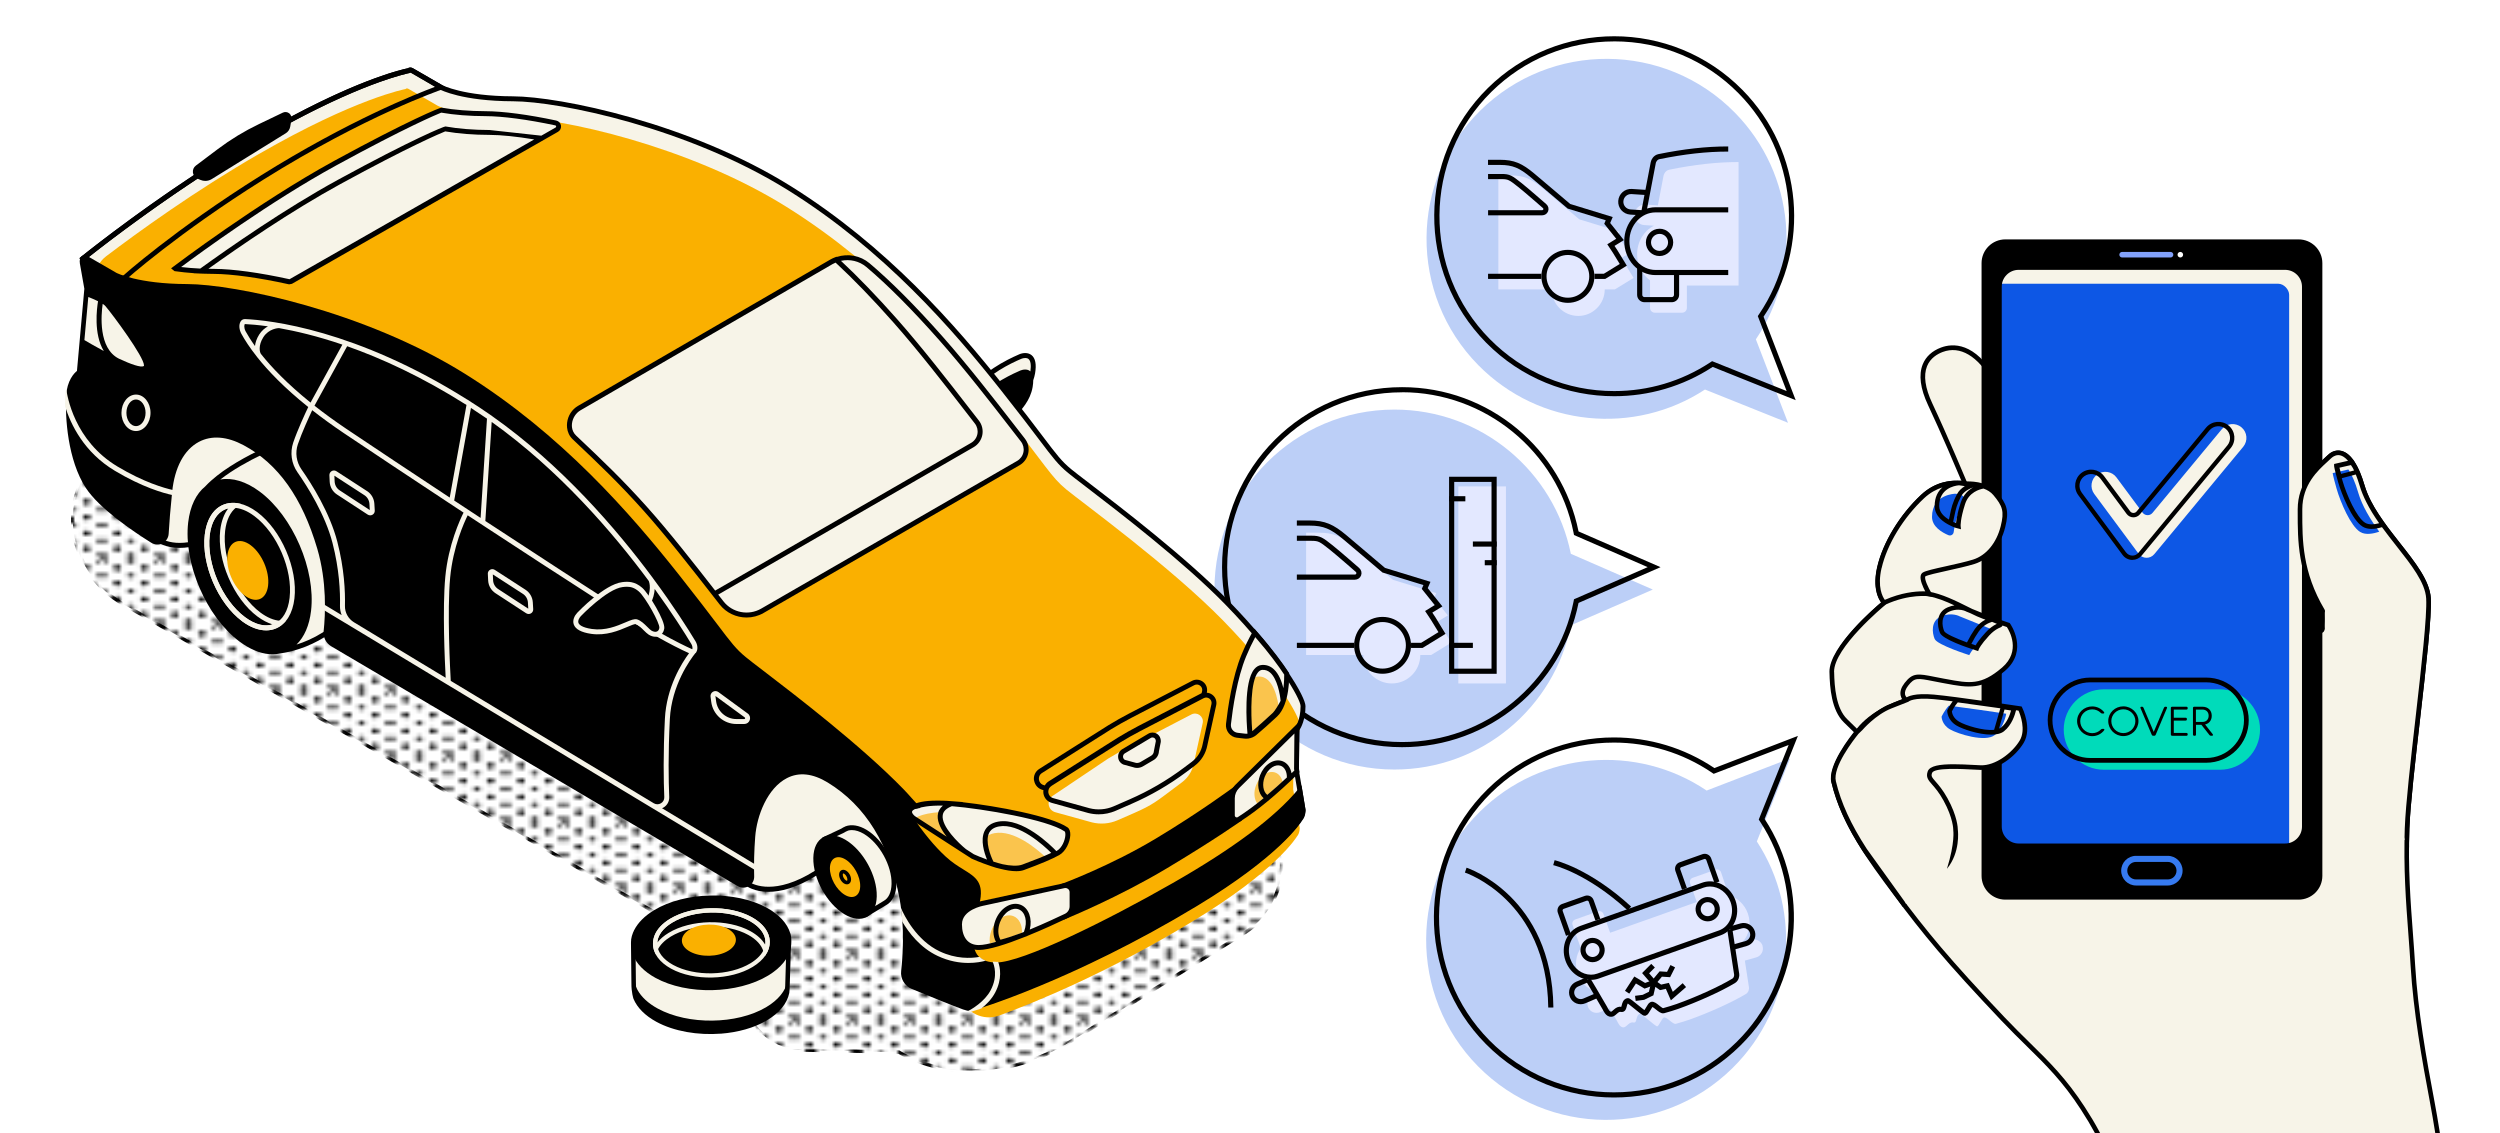 <?xml version="1.0" encoding="UTF-8"?>
<svg id="Layer_8" data-name="Layer 8" xmlns="http://www.w3.org/2000/svg" xmlns:xlink="http://www.w3.org/1999/xlink" viewBox="0 0 728 330">
  <defs>
    <style>
      .cls-1 {
        stroke: #000;
        stroke-width: 1.5px;
      }

      .cls-1, .cls-2 {
        fill: none;
      }

      .cls-1, .cls-3 {
        stroke-miterlimit: 10;
      }

      .cls-4 {
        clip-path: url(#clippath);
      }

      .cls-2, .cls-5, .cls-6, .cls-7, .cls-8, .cls-9, .cls-10, .cls-11, .cls-12, .cls-13, .cls-14, .cls-15 {
        stroke-width: 0px;
      }

      .cls-3 {
        fill: url(#Dot_Drop_Shadow_1);
        stroke: url(#Dot_Drop_Shadow_Large);
      }

      .cls-6 {
        fill: #f7f4e8;
      }

      .cls-7 {
        fill: #fac44d;
      }

      .cls-8 {
        fill: #fab000;
      }

      .cls-9 {
        fill: #82a1fa;
      }

      .cls-10 {
        fill: #367af0;
      }

      .cls-11 {
        fill: #0d57e5;
      }

      .cls-12 {
        fill: #bccff7;
      }

      .cls-13 {
        fill: #fff;
      }

      .cls-14 {
        fill: #e3e8ff;
      }

      .cls-15 {
        fill: #00dbba;
      }
    </style>
    <pattern id="Dot_Drop_Shadow_1" data-name="Dot Drop Shadow 1" x="0" y="0" width="13.07" height="15.05" patternTransform="translate(-17594.17 -9.68) rotate(-180) scale(1.2 -1.2)" patternUnits="userSpaceOnUse" viewBox="0 0 13.07 15.05">
      <g>
        <rect class="cls-2" width="13.07" height="15.05"/>
        <path class="cls-5" d="m13.68,14.69c.34.2.34.52,0,.72-.34.2-.9.2-1.24,0-.34-.2-.34-.52,0-.72.34-.2.9-.2,1.24,0Z"/>
        <path class="cls-5" d="m7.14,14.69c.34.2.34.52,0,.72-.34.2-.9.2-1.24,0-.34-.2-.34-.52,0-.72.34-.2.9-.2,1.24,0Z"/>
        <path class="cls-5" d="m.61,14.69c.34.2.34.52,0,.72-.34.2-.9.2-1.24,0-.34-.2-.34-.52,0-.72.34-.2.9-.2,1.24,0Z"/>
        <g>
          <path class="cls-5" d="m13.71,14.69c.34.2.34.52,0,.72-.34.2-.9.2-1.24,0-.34-.2-.34-.52,0-.72.34-.2.9-.2,1.24,0Z"/>
          <path class="cls-5" d="m10.43,12.79c.34.2.34.52,0,.72-.34.2-.9.2-1.24,0-.34-.2-.34-.52,0-.72s.9-.2,1.24,0Z"/>
          <path class="cls-5" d="m13.68,10.91c.34.2.34.52,0,.72s-.9.2-1.24,0c-.34-.2-.34-.52,0-.72.34-.2.9-.2,1.24,0Z"/>
          <path class="cls-5" d="m10.43,9.03c.34.2.34.52,0,.72-.34.2-.9.2-1.24,0-.34-.2-.34-.52,0-.72.34-.2.9-.2,1.24,0Z"/>
          <path class="cls-5" d="m13.68,7.16c.34.2.34.52,0,.72-.34.2-.9.2-1.24,0-.34-.2-.34-.52,0-.72.34-.2.9-.2,1.24,0Z"/>
          <path class="cls-5" d="m10.43,5.28c.34.2.34.52,0,.72-.34.2-.9.2-1.24,0-.34-.2-.34-.52,0-.72.34-.2.9-.2,1.24,0Z"/>
          <path class="cls-5" d="m13.68,3.4c.34.2.34.52,0,.72-.34.2-.9.2-1.24,0-.34-.2-.34-.52,0-.72.34-.2.9-.2,1.24,0Z"/>
          <path class="cls-5" d="m10.43,1.52c.34.2.34.52,0,.72-.34.2-.9.2-1.24,0-.34-.2-.34-.52,0-.72.34-.2.9-.2,1.24,0Z"/>
          <path class="cls-5" d="m13.68-.36c.34.2.34.52,0,.72-.34.2-.9.2-1.24,0-.34-.2-.34-.52,0-.72.34-.2.9-.2,1.24,0Z"/>
        </g>
        <g>
          <path class="cls-5" d="m7.17,14.69c.34.2.34.52,0,.72-.34.2-.9.2-1.24,0-.34-.2-.34-.52,0-.72.34-.2.9-.2,1.24,0Z"/>
          <path class="cls-5" d="m10.43,12.81c.34.2.34.52,0,.72-.34.2-.9.2-1.24,0-.34-.2-.34-.52,0-.72.34-.2.9-.2,1.24,0Z"/>
          <path class="cls-5" d="m3.89,12.79c.34.2.34.52,0,.72-.34.2-.9.2-1.24,0-.34-.2-.34-.52,0-.72s.9-.2,1.24,0Z"/>
          <path class="cls-5" d="m7.14,10.91c.34.2.34.52,0,.72s-.9.2-1.24,0c-.34-.2-.34-.52,0-.72.34-.2.9-.2,1.24,0Z"/>
          <path class="cls-5" d="m10.4,9.03c.34.2.34.52,0,.72-.34.2-.9.2-1.24,0-.34-.2-.34-.52,0-.72.34-.2.9-.2,1.24,0Z"/>
          <path class="cls-5" d="m3.89,9.03c.34.2.34.52,0,.72-.34.2-.9.2-1.24,0-.34-.2-.34-.52,0-.72.34-.2.9-.2,1.24,0Z"/>
          <path class="cls-5" d="m7.14,7.16c.34.2.34.52,0,.72-.34.2-.9.2-1.24,0-.34-.2-.34-.52,0-.72.34-.2.9-.2,1.24,0Z"/>
          <path class="cls-5" d="m10.4,5.28c.34.2.34.52,0,.72-.34.2-.9.2-1.24,0-.34-.2-.34-.52,0-.72.34-.2.9-.2,1.24,0Z"/>
          <path class="cls-5" d="m3.89,5.28c.34.2.34.52,0,.72-.34.2-.9.2-1.24,0-.34-.2-.34-.52,0-.72.34-.2.9-.2,1.24,0Z"/>
          <path class="cls-5" d="m7.14,3.4c.34.2.34.52,0,.72-.34.2-.9.2-1.24,0-.34-.2-.34-.52,0-.72.34-.2.9-.2,1.24,0Z"/>
          <path class="cls-5" d="m10.4,1.52c.34.2.34.52,0,.72-.34.2-.9.2-1.24,0-.34-.2-.34-.52,0-.72.34-.2.9-.2,1.24,0Z"/>
          <path class="cls-5" d="m3.89,1.52c.34.2.34.52,0,.72-.34.2-.9.2-1.24,0-.34-.2-.34-.52,0-.72.34-.2.9-.2,1.24,0Z"/>
          <path class="cls-5" d="m7.14-.36c.34.2.34.52,0,.72-.34.2-.9.2-1.24,0-.34-.2-.34-.52,0-.72.34-.2.9-.2,1.24,0Z"/>
        </g>
        <g>
          <path class="cls-5" d="m.64,14.69c.34.2.34.52,0,.72-.34.2-.9.2-1.24,0-.34-.2-.34-.52,0-.72.34-.2.9-.2,1.24,0Z"/>
          <path class="cls-5" d="m3.89,12.81c.34.2.34.52,0,.72-.34.2-.9.2-1.24,0-.34-.2-.34-.52,0-.72.34-.2.9-.2,1.24,0Z"/>
          <path class="cls-5" d="m.61,10.91c.34.2.34.52,0,.72s-.9.2-1.24,0c-.34-.2-.34-.52,0-.72.34-.2.9-.2,1.24,0Z"/>
          <path class="cls-5" d="m3.86,9.03c.34.2.34.52,0,.72-.34.2-.9.2-1.24,0-.34-.2-.34-.52,0-.72.34-.2.9-.2,1.24,0Z"/>
          <path class="cls-5" d="m.61,7.16c.34.2.34.52,0,.72-.34.2-.9.2-1.24,0-.34-.2-.34-.52,0-.72.34-.2.9-.2,1.24,0Z"/>
          <path class="cls-5" d="m3.86,5.28c.34.2.34.52,0,.72-.34.2-.9.2-1.24,0-.34-.2-.34-.52,0-.72.34-.2.9-.2,1.24,0Z"/>
          <path class="cls-5" d="m.61,3.4c.34.2.34.52,0,.72-.34.2-.9.2-1.24,0-.34-.2-.34-.52,0-.72.34-.2.9-.2,1.24,0Z"/>
          <path class="cls-5" d="m3.86,1.52c.34.2.34.52,0,.72-.34.2-.9.2-1.24,0-.34-.2-.34-.52,0-.72.34-.2.9-.2,1.24,0Z"/>
          <path class="cls-5" d="m.61-.36C.95-.16.95.16.61.36c-.34.2-.9.2-1.24,0C-.98.16-.98-.16-.64-.36c.34-.2.9-.2,1.24,0Z"/>
        </g>
        <path class="cls-5" d="m13.71-.36c.34.2.34.52,0,.72-.34.2-.9.2-1.24,0-.34-.2-.34-.52,0-.72.34-.2.9-.2,1.24,0Z"/>
        <path class="cls-5" d="m7.17-.36c.34.2.34.52,0,.72-.34.2-.9.2-1.24,0-.34-.2-.34-.52,0-.72.34-.2.9-.2,1.24,0Z"/>
        <path class="cls-5" d="m.64-.36C.98-.16.98.16.64.36c-.34.2-.9.2-1.24,0C-.95.16-.95-.16-.61-.36c.34-.2.9-.2,1.24,0Z"/>
      </g>
    </pattern>
    <pattern id="Dot_Drop_Shadow_Large" data-name="Dot Drop Shadow Large" x="0" y="0" width="26.84" height="30.9" patternTransform="translate(-769.6 -1580.6)" patternUnits="userSpaceOnUse" viewBox="0 0 26.84 30.9">
      <g>
        <rect class="cls-2" x="0" width="26.84" height="30.9"/>
        <path class="cls-5" d="m28.09,30.16c.71.41.71,1.07,0,1.48-.71.41-1.85.41-2.56,0-.71-.41-.71-1.07,0-1.48.71-.41,1.85-.41,2.56,0Z"/>
        <path class="cls-5" d="m14.67,30.16c.71.41.71,1.07,0,1.48-.71.41-1.85.41-2.56,0-.71-.41-.71-1.07,0-1.48.71-.41,1.85-.41,2.56,0Z"/>
        <path class="cls-5" d="m1.25,30.16c.71.41.71,1.07,0,1.48-.71.41-1.85.41-2.56,0-.71-.41-.71-1.07,0-1.48.71-.41,1.85-.41,2.56,0Z"/>
        <g>
          <path class="cls-5" d="m28.15,30.16c.71.41.71,1.07,0,1.48-.71.41-1.85.41-2.56,0-.71-.41-.71-1.07,0-1.48.71-.41,1.85-.41,2.56,0Z"/>
          <path class="cls-5" d="m21.41,26.26c.71.41.71,1.07,0,1.48-.71.41-1.85.41-2.56,0-.71-.41-.71-1.07,0-1.48s1.85-.41,2.56,0Z"/>
          <path class="cls-5" d="m28.09,22.41c.71.41.71,1.07,0,1.48s-1.85.41-2.56,0c-.71-.41-.71-1.07,0-1.48.71-.41,1.85-.41,2.56,0Z"/>
          <path class="cls-5" d="m21.41,18.55c.71.41.71,1.07,0,1.48-.71.41-1.85.41-2.56,0-.71-.41-.71-1.07,0-1.48.71-.41,1.85-.41,2.56,0Z"/>
          <path class="cls-5" d="m28.09,14.69c.71.41.71,1.07,0,1.48-.71.41-1.85.41-2.56,0-.71-.41-.71-1.07,0-1.48.71-.41,1.85-.41,2.56,0Z"/>
          <path class="cls-5" d="m21.41,10.83c.71.41.71,1.07,0,1.48-.71.41-1.85.41-2.56,0-.71-.41-.71-1.07,0-1.48.71-.41,1.85-.41,2.56,0Z"/>
          <path class="cls-5" d="m28.09,6.98c.71.41.71,1.07,0,1.48-.71.41-1.85.41-2.56,0-.71-.41-.71-1.07,0-1.48.71-.41,1.85-.41,2.56,0Z"/>
          <path class="cls-5" d="m21.41,3.12c.71.41.71,1.07,0,1.48-.71.41-1.85.41-2.56,0-.71-.41-.71-1.07,0-1.48.71-.41,1.85-.41,2.56,0Z"/>
          <path class="cls-5" d="m28.09-.74c.71.41.71,1.07,0,1.48-.71.41-1.85.41-2.56,0-.71-.41-.71-1.07,0-1.48.71-.41,1.85-.41,2.56,0Z"/>
        </g>
        <g>
          <path class="cls-5" d="m14.73,30.16c.71.41.71,1.07,0,1.48-.71.41-1.85.41-2.56,0-.71-.41-.71-1.07,0-1.48.71-.41,1.85-.41,2.56,0Z"/>
          <path class="cls-5" d="m21.41,26.3c.71.41.71,1.07,0,1.48-.71.41-1.85.41-2.56,0-.71-.41-.71-1.07,0-1.48.71-.41,1.85-.41,2.56,0Z"/>
          <path class="cls-5" d="m7.99,26.26c.71.41.71,1.07,0,1.48-.71.41-1.85.41-2.56,0-.71-.41-.71-1.07,0-1.48s1.85-.41,2.56,0Z"/>
          <path class="cls-5" d="m14.67,22.41c.71.41.71,1.07,0,1.48s-1.85.41-2.56,0c-.71-.41-.71-1.07,0-1.48.71-.41,1.85-.41,2.56,0Z"/>
          <path class="cls-5" d="m21.35,18.55c.71.41.71,1.07,0,1.48-.71.41-1.85.41-2.56,0-.71-.41-.71-1.07,0-1.48.71-.41,1.85-.41,2.56,0Z"/>
          <path class="cls-5" d="m7.99,18.55c.71.41.71,1.07,0,1.48-.71.41-1.85.41-2.56,0-.71-.41-.71-1.07,0-1.48.71-.41,1.85-.41,2.56,0Z"/>
          <path class="cls-5" d="m14.67,14.69c.71.41.71,1.07,0,1.48-.71.41-1.85.41-2.56,0-.71-.41-.71-1.07,0-1.48.71-.41,1.85-.41,2.56,0Z"/>
          <path class="cls-5" d="m21.35,10.83c.71.41.71,1.07,0,1.48-.71.41-1.85.41-2.56,0-.71-.41-.71-1.07,0-1.48.71-.41,1.85-.41,2.56,0Z"/>
          <path class="cls-5" d="m7.99,10.83c.71.41.71,1.07,0,1.48-.71.41-1.85.41-2.56,0-.71-.41-.71-1.07,0-1.48.71-.41,1.85-.41,2.56,0Z"/>
          <path class="cls-5" d="m14.67,6.98c.71.41.71,1.07,0,1.48-.71.41-1.85.41-2.56,0-.71-.41-.71-1.07,0-1.48.71-.41,1.85-.41,2.56,0Z"/>
          <path class="cls-5" d="m21.35,3.12c.71.41.71,1.07,0,1.48-.71.41-1.85.41-2.56,0-.71-.41-.71-1.07,0-1.48.71-.41,1.85-.41,2.56,0Z"/>
          <path class="cls-5" d="m7.99,3.12c.71.41.71,1.07,0,1.48-.71.41-1.85.41-2.56,0-.71-.41-.71-1.07,0-1.48.71-.41,1.85-.41,2.56,0Z"/>
          <path class="cls-5" d="m14.67-.74c.71.41.71,1.07,0,1.48-.71.41-1.85.41-2.56,0-.71-.41-.71-1.07,0-1.48.71-.41,1.85-.41,2.56,0Z"/>
        </g>
        <g>
          <path class="cls-5" d="m1.31,30.16c.71.41.71,1.07,0,1.48-.71.41-1.85.41-2.56,0-.71-.41-.71-1.07,0-1.48.71-.41,1.85-.41,2.56,0Z"/>
          <path class="cls-5" d="m7.99,26.3c.71.41.71,1.07,0,1.48-.71.41-1.85.41-2.56,0-.71-.41-.71-1.07,0-1.48.71-.41,1.85-.41,2.56,0Z"/>
          <path class="cls-5" d="m1.25,22.41c.71.41.71,1.07,0,1.48s-1.85.41-2.56,0c-.71-.41-.71-1.07,0-1.48.71-.41,1.85-.41,2.56,0Z"/>
          <path class="cls-5" d="m7.93,18.55c.71.41.71,1.07,0,1.48-.71.41-1.85.41-2.56,0-.71-.41-.71-1.07,0-1.48.71-.41,1.85-.41,2.56,0Z"/>
          <path class="cls-5" d="m1.25,14.69c.71.41.71,1.07,0,1.48-.71.41-1.85.41-2.56,0-.71-.41-.71-1.07,0-1.48.71-.41,1.85-.41,2.56,0Z"/>
          <path class="cls-5" d="m7.93,10.83c.71.41.71,1.07,0,1.48-.71.41-1.85.41-2.56,0-.71-.41-.71-1.07,0-1.48.71-.41,1.85-.41,2.56,0Z"/>
          <path class="cls-5" d="m1.25,6.98c.71.41.71,1.07,0,1.48-.71.41-1.85.41-2.56,0-.71-.41-.71-1.07,0-1.48.71-.41,1.85-.41,2.56,0Z"/>
          <path class="cls-5" d="m7.93,3.12c.71.41.71,1.07,0,1.48-.71.41-1.85.41-2.56,0-.71-.41-.71-1.07,0-1.48.71-.41,1.85-.41,2.56,0Z"/>
          <path class="cls-5" d="m1.25-.74c.71.41.71,1.07,0,1.48-.71.41-1.85.41-2.56,0-.71-.41-.71-1.07,0-1.48.71-.41,1.85-.41,2.56,0Z"/>
        </g>
        <path class="cls-5" d="m28.15-.74c.71.41.71,1.07,0,1.48-.71.41-1.85.41-2.56,0-.71-.41-.71-1.07,0-1.48.71-.41,1.85-.41,2.56,0Z"/>
        <path class="cls-5" d="m14.73-.74c.71.41.71,1.07,0,1.48-.71.41-1.85.41-2.56,0-.71-.41-.71-1.07,0-1.48.71-.41,1.85-.41,2.56,0Z"/>
        <path class="cls-5" d="m1.31-.74c.71.41.71,1.07,0,1.48-.71.41-1.85.41-2.56,0-.71-.41-.71-1.07,0-1.48.71-.41,1.85-.41,2.56,0Z"/>
      </g>
    </pattern>
    <clipPath id="clippath">
      <rect class="cls-2" x="502.07" y="-17.82" width="266.09" height="358.08" transform="translate(1270.23 322.44) rotate(-180)"/>
    </clipPath>
  </defs>
  <path class="cls-3" d="m35.49,175.69l180.73,104.8-.32,6.23c-.51,10.12,7.36,18.69,17.48,19.05h0s28.34.6,28.34.6c13.47,7.97,33.71,7.71,51.81-4.2l49.22-30.75c10.34-6.95,13.66-20.59,6.99-32.02-2.42-4.15-5.95-7.79-10.44-10.45L128.82,100.87c-13.47-7.97-30.53-4.06-38.11,8.74l-65.91,28.46c-7.57,12.8-2.79,29.64,10.68,37.61Z"/>
  <g class="cls-4">
    <g>
      <g>
        <path class="cls-6" d="m537.69,209.59c-3.4-3.33-3.88-9.68-3.97-14.14-.14-7.47,15.02-19.94,15.02-19.94,0,0-3.12-2.83-1.42-10.21,1.7-7.38,6.8-15.29,12.6-20.7,5.79-5.41,12.34-3.68,12.34-3.68,0,0-5.67-13.59-10.2-23.22-4.53-9.64-1.13-14.17,3.4-15.87,4.53-1.7,10.2,0,15.3,8.88,5.1,8.88,42.51,101.81,42.51,101.81,0,0,60.09-22.83,53.28-34.31-6.8-11.48-6.8-21.4-6.8-29.93,0-8.53,6.24-13.01,8.5-15.26,2.27-2.25,6.5-2.25,9.64,8.43,3.68,12.53,18.71,23.3,19.27,32.74s-5.67,51.78-6.24,67.02c-.57,15.24.93,27.68,1.7,40.31.75,12.45,3.11,26.2,5.67,39.68,1.05,5.52,1.86,11.83,3.75,22.78h-96.84c-.7-6.09-2.02-10.98-8.68-21.25-7.53-11.61-13.88-16.14-23.32-26.1-16.01-16.88-22.62-24.93-31.37-36.66-7.85-10.53-15.02-20.41-17.84-32.21-1.22-5.11,7.07-14.84,7.07-14.84l-3.4-3.32Z"/>
        <path class="cls-5" d="m537.22,210.07c-3.56-3.48-4.08-10.01-4.17-14.61-.13-6.99,12.02-17.72,14.75-20.04-.88-1.21-2.49-4.38-1.13-10.28,1.65-7.15,6.55-15.22,12.79-21.04,4.53-4.22,9.45-4.3,11.71-4.05-1.45-3.45-6-14.16-9.72-22.07-2.27-4.83-2.79-8.84-1.54-11.91.9-2.22,2.74-3.91,5.32-4.87,3.33-1.25,9.86-1.72,16.12,9.17,4.91,8.54,38.78,92.52,42.31,101.28,5.68-2.2,48.71-19.24,52.53-30.15.39-1.11.32-2.07-.19-2.95-6.9-11.64-6.9-21.54-6.9-30.27,0-7.75,5-12.33,7.69-14.79.38-.35.73-.67,1.01-.94,1.19-1.18,2.64-1.63,4.07-1.26,2.69.69,4.94,4.05,6.68,9.98,1.76,5.98,6.13,11.52,10.35,16.88,4.44,5.64,8.64,10.96,8.95,16.01.31,5.17-1.34,19.61-3.09,34.9-1.42,12.4-2.89,25.23-3.14,32.19-.42,11.43.32,21.3,1.04,30.84.23,3.08.47,6.27.66,9.4.77,12.63,3.17,26.5,5.66,39.6.55,2.92.91,5.1,1.4,8.12.45,2.76,1.36,8.78,2.38,14.79h-1.36c-.98-5.8-1.9-11.86-2.34-14.57-.49-3.01-.84-5.18-1.39-8.08-2.49-13.14-4.91-27.06-5.68-39.76-.19-3.12-.43-6.3-.66-9.38-.72-9.58-1.47-19.49-1.04-30.99.26-7.01,1.73-19.86,3.15-32.29,1.66-14.56,3.39-29.61,3.08-34.67-.28-4.63-4.35-9.79-8.66-15.26-4.3-5.46-8.76-11.1-10.59-17.33-2.1-7.14-4.49-8.74-5.73-9.06-1.29-.33-2.3.43-2.79.92-.29.29-.65.62-1.05.98-2.71,2.48-7.26,6.64-7.26,13.8,0,8.56,0,18.26,6.71,29.59.72,1.22.83,2.59.31,4.08-4.27,12.22-51.9,30.43-53.93,31.2l-.61.23-.25-.61c-.37-.93-37.45-92.99-42.47-101.73-4.27-7.44-9.42-10.48-14.49-8.58-1.54.58-3.59,1.77-4.55,4.12-1.1,2.71-.59,6.36,1.52,10.84,4.49,9.54,10.16,23.11,10.22,23.25l.52,1.25-1.31-.35c-.06-.02-6.26-1.58-11.72,3.52-6.06,5.66-10.81,13.46-12.4,20.36-1.58,6.84,1.19,9.54,1.21,9.57l.57.52-.6.49c-.15.12-14.91,12.35-14.78,19.41.08,4.37.56,10.54,3.77,13.68l3.85,3.76-.41.48c-2.24,2.63-7.86,10.33-6.93,14.25,2.87,12.05,10.42,22.18,17.72,31.97,8.63,11.57,15.19,19.6,31.31,36.6,2.71,2.85,5.12,5.23,7.46,7.52,5.65,5.55,10.53,10.34,15.94,18.67,6.72,10.37,8.11,15.61,8.79,21.61h-1.35c-.68-5.8-2.07-10.86-8.57-20.88-5.32-8.21-10.16-12.96-15.75-18.45-2.34-2.3-4.77-4.68-7.49-7.55-16.17-17.05-22.76-25.1-31.42-36.72-7.38-9.9-15.01-20.13-17.95-32.46-1.14-4.77,5.12-12.87,6.81-14.94l-2.96-2.89Z"/>
      </g>
      <rect class="cls-6" x="583.07" y="76.46" width="87.44" height="173.64" rx="7.61" ry="7.61" transform="translate(1253.58 326.57) rotate(-180)"/>
      <rect class="cls-11" x="579.17" y="82.61" width="87.44" height="173.64" rx="3.22" ry="3.22" transform="translate(1245.77 338.87) rotate(-180)"/>
      <g>
        <path class="cls-5" d="m577.03,76.63v178.42c0,3.82,3.1,6.92,6.92,6.92h85.4c3.82,0,6.92-3.1,6.92-6.92V76.63c0-3.82-3.1-6.92-6.92-6.92h-85.4c-3.82,0-6.92,3.1-6.92,6.92Zm5.88,6.87c0-2.72,2.2-4.92,4.92-4.92h77.59c2.72,0,4.92,2.2,4.92,4.92v157.2c0,2.72-2.2,4.93-4.92,4.93h-77.59c-2.72,0-4.92-2.21-4.92-4.93V83.5Z"/>
        <path class="cls-9" d="m617.96,74.98h14.1c.45,0,.81-.36.81-.81h0c0-.45-.36-.81-.81-.81h-14.1c-.45,0-.81.36-.81.81h0c0,.45.36.81.81.81Z"/>
        <path class="cls-13" d="m634.91,74.98h0c.45,0,.81-.36.81-.81h0c0-.45-.36-.81-.81-.81h0c-.45,0-.81.36-.81.81h0c0,.45.36.81.81.81Z"/>
        <path class="cls-10" d="m617.69,253.54c0-2.38,1.94-4.32,4.32-4.32h9.24c2.38,0,4.32,1.94,4.32,4.32s-1.94,4.32-4.32,4.32h-9.24c-2.38,0-4.32-1.94-4.32-4.32Zm4.32-2.55c-1.41,0-2.55,1.14-2.55,2.55s1.14,2.55,2.55,2.55h9.24c1.41,0,2.55-1.14,2.55-2.55s-1.14-2.55-2.55-2.55h-9.24Z"/>
      </g>
      <g>
        <path class="cls-6" d="m548.44,175.76s.49-.77,1.58-1.12l1.61-.68s4.08-1.98,9.84-1.04c5.76.94,12.38,5.29,16.16,6.61s7.18,2.46,7.18,2.46c0,0,5.21,7.18-1.36,12.85-6.58,5.67-10.35,4.72-17.53,3.4-7.18-1.32-8.31-2.14-10.77,1.01-2.46,3.15,0,4.66,0,4.66,0,0-9.8,2.82-14.36,9.26l-3.4-3.32c-3.4-3.32-3.88-9.68-3.97-14.14-.14-7.47,15.02-19.94,15.02-19.94Z"/>
        <path class="cls-11" d="m579.55,183.07c.54.22.57.98.05,1.23-.82.39-1.87,1.09-3.02,2.33-2.65,2.87-3.12,4.14-3.12,4.14,0,0-9.35-2.95-10.09-4.71-.74-1.77-1.18-5.28,1.91-6.58,3.09-1.3,5.38,0,5.38,0l8.89,3.59Z"/>
        <path class="cls-5" d="m532.74,195.72c.09,4.61.61,11.13,4.17,14.61l3.96,3.87.45-.64c4.37-6.17,13.9-8.97,14-9l1.46-.42-1.29-.8s-.62-.41-.75-1.18c-.12-.72.19-1.56.92-2.5,1.86-2.38,2.6-2.23,7.42-1.28.79.16,1.69.33,2.7.52l.72.13c6.72,1.25,10.78,2,17.37-3.69,6.96-6,1.52-13.67,1.47-13.75l-.13-.17-.2-.07s-2-.67-4.58-1.55l-6.14-2.48c-.4-.2-.81-.4-1.23-.61-3.4-1.7-7.64-3.81-11.48-4.44-5.9-.97-10.07,1.01-10.25,1.1l-1.58.66c-1.04.33-1.62,1.01-1.82,1.28-1.27,1.05-15.34,12.89-15.2,20.41Zm48.72-14.05s-.04.02-.06.03c-.21.1-.44.23-.69.38-.05.03-.11.07-.16.1-.21.13-.42.28-.64.44-.06.04-.11.09-.17.13-.21.17-.43.35-.66.56-.04.04-.09.08-.13.12-.23.22-.46.45-.7.71-1.75,1.9-2.58,3.13-2.96,3.78-.31-.1-.73-.24-1.23-.42.73-1.41,1.45-2.62,2.15-3.61,1.28-1.82,2.9-2.52,3.87-2.8l1.39.56s0,0,0,0Zm-8.69,5.4c-3.35-1.22-6.33-2.59-6.63-3.3-.62-1.49-1.09-4.59,1.56-5.7.95-.4,1.8-.53,2.52-.53,1.35,0,2.21.46,2.27.5l.08.04,1.19.48c1.38.68,2.6,1.25,3.65,1.62.25.09.5.17.75.26-.99.51-2.1,1.34-3.06,2.69-.76,1.08-1.54,2.41-2.32,3.94Zm-38.69,8.62c-.13-7.07,14.63-19.29,14.78-19.41l.14-.15s.41-.58,1.22-.85l1.67-.69c.07-.03,4.02-1.89,9.48-1,2.52.41,5.2,1.49,7.77,2.7-.6.09-1.26.26-1.95.55-3.62,1.52-3.07,5.54-2.27,7.46.78,1.88,8.02,4.31,10.4,5.06.07.02.11.04.11.04l.61.19.22-.6s.51-1.24,2.98-3.92c.2-.22.41-.42.62-.62.06-.06.12-.11.18-.17.17-.15.33-.29.5-.42.04-.03.09-.07.13-.1.2-.15.4-.29.6-.42.05-.03.1-.06.15-.09.2-.12.4-.23.6-.33.19-.09.38-.17.54-.23.27-.1.46-.29.58-.53.58.2,1.02.34,1.26.43.72,1.1,4.18,6.99-1.37,11.78-6.11,5.26-9.5,4.64-16.25,3.38l-.73-.13c-1.01-.19-1.9-.36-2.68-.52-4.89-.97-6.37-1.26-8.74,1.77-.99,1.27-1.38,2.47-1.18,3.58.09.48.27.87.48,1.18-2.59.89-9.31,3.58-13.21,8.55l-2.85-2.79c-3.21-3.13-3.68-9.31-3.77-13.68Z"/>
      </g>
      <g>
        <path class="cls-6" d="m547.27,165.28c1.7-7.38,6.8-15.29,12.6-20.7,4-3.74,8.36-4.07,10.68-3.91l1.67.23s5.95-.55,8.79,2.85c2.83,3.4,3.4,5.1,2.27,9.64-1.13,4.53-3.97,8.79-8.5,10.2-4.53,1.42-13.04,2.83-14.45,3.68-1.42.85,1.53,5.7,1.53,5.7,0,0-5.78-.88-13.15,2.52,0,0-3.12-2.83-1.42-10.21Z"/>
        <path class="cls-11" d="m570.49,143.91c1.53.2,2.22,2.03,1.18,3.17-.62.67-1.15,1.54-1.51,2.64-.79,2.47-1.11,4.17-1.25,5.23-.09.74-.86,1.18-1.54.89-1.84-.78-4.77-2.46-4.77-5.32,0-6.66,6.82-6.75,6.82-6.75l1.07.14Z"/>
        <path class="cls-5" d="m548.24,175.99l.33.3.4-.19c7.1-3.28,12.71-2.47,12.77-2.46l1.42.22-.75-1.23c-.87-1.44-2.01-3.84-1.8-4.69.01-.04.03-.08.04-.09.66-.4,3.6-1.05,6.44-1.68,2.69-.6,5.73-1.27,7.87-1.94,4.27-1.33,7.61-5.33,8.95-10.68,1.22-4.87.51-6.74-2.4-10.23-.94-1.13-2.18-1.85-3.45-2.32v-.12s0-.01,0-.01h0s-.61-.08-.61-.08c-1.89-.57-3.73-.62-4.67-.6l-1.89-.24h-.05s-.17,0-.42.03c-2.47-.13-6.93.28-11.01,4.1-6.24,5.83-11.14,13.89-12.79,21.04-1.77,7.67,1.48,10.73,1.62,10.86Zm26.55-34.18c-.12.06-.25.14-.37.21-.06.03-.11.06-.17.1-.13.08-.25.17-.38.26-.06.04-.12.07-.17.12-.12.09-.25.2-.37.3-.06.05-.12.09-.18.14-.12.11-.23.23-.35.34-.06.06-.12.11-.18.18-.11.12-.22.26-.33.4-.05.07-.11.13-.17.2-.11.15-.22.32-.32.49-.04.07-.09.13-.13.19-.1.17-.19.35-.27.54-.04.08-.08.15-.12.24-.12.27-.23.56-.33.87-.12.37-.23.73-.33,1.07-.03.12-.06.23-.1.34-.06.21-.12.43-.18.63-.03.12-.06.22-.09.34-.05.18-.09.37-.13.54-.03.12-.05.22-.07.33-.03.15-.07.31-.1.46-.02.1-.04.2-.06.3-.03.13-.05.27-.08.4-.02.09-.03.17-.04.25-.02.12-.04.24-.06.35-.01.08-.02.14-.03.22-.01.1-.03.21-.04.3,0,.06-.01.11-.02.17,0,.08-.02.17-.02.24-.24-.09-.52-.2-.81-.33,0-.14,0-.22.01-.28.12-.54.22-1.04.32-1.5.4-1.92.68-3.32,1.96-5.7.76-1.42,2.39-2.24,3.69-2.68Zm-6.96,8.1c-.09.43-.18.89-.3,1.39-1.42-.85-2.83-2.13-2.83-3.93,0-5.05,4.29-5.91,5.71-6.05.03,0,.06,0,.09,0l1.66.24c-1.01.63-1.78,1.4-2.25,2.29-1.37,2.55-1.68,4.1-2.09,6.06Zm-19.9,15.51c1.59-6.91,6.34-14.71,12.4-20.36,1.77-1.65,3.62-2.6,5.3-3.13-1.27,1.1-2.26,2.8-2.26,5.45,0,2.96,2.63,4.75,4.6,5.68,1.2.62,1.95.78,2.16.82l.9.24v-.13s-.01,0-.01,0l-.08-.83s-.14-1.9,1.29-6.37c1.11-3.46,4.23-4.32,5.37-4.52,1.08.39,2.11.99,2.88,1.91,2.66,3.19,3.22,4.68,2.13,9.04-1.22,4.9-4.23,8.53-8.05,9.73-2.09.65-5.1,1.32-7.76,1.91-3.71.82-6.03,1.35-6.84,1.84-.33.19-.55.51-.65.91-.3,1.21.63,3.28,1.32,4.6-.21,0-.44-.01-.69-.01-2.28,0-6.33.38-11.08,2.48-.66-.9-2.22-3.72-.95-9.25Z"/>
      </g>
      <g>
        <path class="cls-6" d="m676.7,178.3c-6.8-11.48-6.8-21.4-6.8-29.93,0-8.53,6.24-13.01,8.5-15.26,2.27-2.25,6.5-2.25,9.64,8.43,3.68,12.53,18.71,23.3,19.27,32.74.57,9.44-5.67,51.78-6.24,67.02-.05,1.38-.07,2.73-.08,4.06-5.65-5.03-15.16-15.42-20.89-32.16-3.53-10.29-1.83-23.24-3.55-29.9.63-1.92.15-5.01.15-5.01Z"/>
        <path class="cls-11" d="m686.68,143.35c1.18,4,3.51,7.82,6.16,11.48-1.68.58-3.99,1.05-5.57.07-2.75-1.7-5.73-8.64-6.86-12.61-1.13-3.97-1.13-4.53-1.13-4.53l4.58-1.05c.98,1.5,1.95,3.65,2.83,6.65Z"/>
        <path class="cls-5" d="m675.63,180.57c-.02.86-.03,1.48.02,2.7l.02.14c.24.95,1,1.16,1.32-.27h0c-.05-1.14-.04-1.7-.02-2.55.01-.56.02-1.23.02-2.24,0-.05,0-.09.02-.12.03-.15.08-.43-.1-.73h0c-6.49-10.96-6.49-20.22-6.48-28.38v-.81c0-7.16,4.54-11.32,7.26-13.8.4-.37.75-.69,1.05-.98.41-.4,1.17-1,2.16-1,.2,0,.41.02.63.08.55.14,1.33.54,2.22,1.57l-4.06.93v.53c0,.16.08.95,1.16,4.72.97,3.4,4,11.05,7.15,13,.78.48,1.69.66,2.62.66,1.04,0,2.09-.23,3.01-.51,1.35,1.86,2.79,3.68,4.21,5.49,4.31,5.47,8.38,10.63,8.66,15.26.3,5.06-1.42,20.11-3.08,34.67-1.42,12.43-2.89,25.28-3.15,32.29-.03.81-.05,1.65-.07,2.58l.21,2.01,1.11.99v-1.48c.02-1.54.05-2.83.09-4.04.26-6.95,1.73-19.78,3.15-32.18,1.75-15.29,3.4-29.73,3.09-34.9-.3-5.05-4.5-10.37-8.95-16.01-1.32-1.68-2.66-3.38-3.93-5.1h.03s-.53-.74-.53-.74c-1.19-1.65-2.68-3.81-3.95-6.23-.81-1.57-1.49-3.17-1.97-4.8-.78-2.65-1.66-4.78-2.64-6.4-.13-.23-.27-.45-.41-.66l-.26-.39h-.03c-1.02-1.37-2.14-2.22-3.35-2.53-1.43-.37-2.88.08-4.07,1.26-.28.28-.62.59-1.01.94-2.69,2.46-7.69,7.04-7.69,14.79v.81c0,8.31-.02,17.71,6.59,28.93-.02.1-.03.19-.03.3,0,1-.01,1.67-.02,2.22Zm6.3-41.32l4.08-1.08c.39.98.77,2.06,1.12,3.26.49,1.65,1.17,3.26,1.94,4.78,1.05,2.1,2.33,4.15,3.74,6.15-1.39.37-2.99.55-4.1-.14-2.44-1.51-5.38-8.07-6.57-12.23-.07-.26-.14-.51-.21-.74Zm-.69-3.06l3.35-.76s.05.07.07.1c.18.27.34.51.5.78.11.22.23.45.34.69l-3.78,1c-.25-.92-.39-1.48-.47-1.81Z"/>
      </g>
      <g>
        <path class="cls-6" d="m543.04,247.59c-4.08-6.3-7.39-12.74-9.09-19.89-1.13-4.72,5.83-13.35,6.92-14.66.09,0,.15,0,.15,0,0,0,4.65-5.43,9.51-7.35l4.85-1.91s1.42-1.41,7.75-.84c6.33.57,25.13,3.4,25.13,3.4,0,0,2.83,5.67.47,9.64-2.36,3.97-7.56,7.75-12,7.56-4.44-.19-13.89-1.04-14.74,1.32-.85,2.36,1.51,2.46,4.53,7.94,3.02,5.48,2.93,8.88,2.93,8.88,0,0,1.23,8.31-5.95,14.83-7.17,6.51-9.11,6.86-9.11,6.86,0,0,0,0,0-.01l-11.34-15.77Z"/>
        <path class="cls-11" d="m565.39,208.69s.87-1.9,2.13-3.21c5.92.77,13.3,1.85,16.7,2.36,0,0-.69,4.11-3.38,6.23-2.69,2.13-10.63-.28-13.04-1.7-2.41-1.42-2.41-3.68-2.41-3.68Z"/>
        <path class="cls-5" d="m533.3,227.83c1.52,6.39,4.44,12.78,9.18,20.1l.02.03,11.59,16.12.43-.07c.1-.02.34-.09.76-.3l-.65-1.17-11.03-15.35c-4.65-7.18-7.5-13.43-8.99-19.67-1-4.17,5.15-12.06,6.57-13.82h0l1.16-1.12c.05-.05,3.8-4.45,8.44-6.28l4.98-1.96.1-.1s1.47-1.17,7.21-.65c1.36.12,3.32.35,5.55.64-.91,1.2-1.5,2.46-1.53,2.53l-.06.13v.15c0,.11.03,2.67,2.74,4.26,1.66.98,6.37,2.63,10.06,2.63,1.5,0,2.84-.27,3.73-.98,2.3-1.81,3.22-4.88,3.51-6.12.3.04.54.08.72.11.52,1.19,2.2,5.58.36,8.68-2.15,3.62-7.12,7.41-11.39,7.23-.55-.02-1.18-.06-1.86-.09-2.14-.12-4.18-.21-5.99-.21-4.03,0-6.96.45-7.55,2.06-.61,1.7.14,2.56,1.28,3.86.85.97,2.01,2.29,3.3,4.63,2.88,5.22,2.85,8.51,2.85,8.54v.06s0,.06,0,.06c0,.01.57,3.49-1.84,11.24h0c3.93-4.77,3.23-10.93,3.17-11.38,0-.51-.12-3.92-3.01-9.16-1.36-2.46-2.58-3.85-3.46-4.86-1.11-1.27-1.36-1.6-1.03-2.52.58-1.6,8.72-1.16,12.2-.97.69.04,1.32.07,1.88.09,4.82.23,10.2-3.85,12.6-7.88,2.52-4.23-.33-10.03-.45-10.28l-.16-.31-.34-.05c-.19-.03-18.89-2.84-25.17-3.41-5.67-.51-7.64.55-8.15.92l-4.76,1.88c-4.41,1.74-8.55,6.17-9.55,7.28h-.16s-.22.25-.22.25c-1.39,1.67-8.24,10.27-7.06,15.25Zm48.81-15.67c.47-1.63,1.06-3.65,1.61-5.55l1.9.28c-.3,1.14-1.1,3.53-2.84,4.91-.18.14-.41.26-.67.36Zm-12.02-7.63c4.01.53,8.7,1.19,12.41,1.73-.64,2.2-1.33,4.54-1.82,6.28-3.19.29-8.27-1.26-10.22-2.41-1.74-1.02-2.02-2.52-2.07-2.97.21-.42.85-1.65,1.71-2.63Z"/>
      </g>
      <g>
        <path class="cls-15" d="m646.41,224.15h-33.74c-6.47,0-11.71-5.24-11.71-11.71h0c0-6.47,5.24-11.71,11.71-11.71h33.74c6.47,0,11.71,5.24,11.71,11.71h0c0,6.47-5.24,11.71-11.71,11.71Z"/>
        <path class="cls-5" d="m642.43,222.11h-33.74c-6.84,0-12.4-5.56-12.4-12.4s5.56-12.4,12.4-12.4h33.74c6.84,0,12.4,5.56,12.4,12.4s-5.56,12.4-12.4,12.4Zm-33.74-23.42c-6.07,0-11.02,4.94-11.02,11.02s4.94,11.02,11.02,11.02h33.74c6.07,0,11.02-4.94,11.02-11.02s-4.94-11.02-11.02-11.02h-33.74Z"/>
        <g>
          <path class="cls-5" d="m612.49,212.24c.3,0,.4.21.21.46-.8,1.02-2.05,1.67-3.44,1.67-2.43,0-4.41-1.96-4.41-4.38s1.99-4.28,4.41-4.28c1.37,0,2.6.64,3.41,1.62.2.25.07.46-.24.46h-.22c-.2,0-.33-.06-.47-.2-.63-.63-1.5-1.02-2.47-1.02-1.95,0-3.51,1.56-3.51,3.42,0,1.95,1.56,3.51,3.51,3.51.98,0,1.88-.4,2.5-1.05.14-.15.27-.21.47-.21h.26Z"/>
          <path class="cls-5" d="m622.72,209.97c0,2.41-1.98,4.38-4.4,4.38s-4.4-1.96-4.4-4.38,1.98-4.28,4.4-4.28,4.4,1.96,4.4,4.28Zm-.9,0c0-1.86-1.55-3.42-3.5-3.42s-3.5,1.56-3.5,3.42c0,1.95,1.55,3.51,3.5,3.51s3.5-1.56,3.5-3.51Z"/>
          <path class="cls-5" d="m627.02,214.25c-.22,0-.35-.1-.44-.3l-3.25-7.71c-.12-.26,0-.44.28-.44h.14c.22,0,.36.1.44.3l2.98,7.04,2.97-7.04c.08-.2.21-.3.44-.3h.14c.28,0,.4.18.28.44l-3.25,7.71c-.08.2-.21.3-.44.3h-.3Z"/>
          <path class="cls-5" d="m632.53,214.25c-.25,0-.38-.13-.38-.38v-7.69c0-.25.13-.38.38-.38h4.14c.25,0,.38.13.38.38v.07c0,.25-.13.38-.38.38h-3.66v2.37h3.43c.25,0,.38.13.38.38v.07c0,.25-.13.38-.38.38h-3.43v3.6h3.66c.25,0,.38.13.38.38v.07c0,.25-.13.38-.38.38h-4.14Z"/>
          <path class="cls-5" d="m638.97,214.25c-.25,0-.38-.13-.38-.38v-7.69c0-.25.13-.38.38-.38h2.39c1.61,0,2.7,1.05,2.7,2.63,0,1.31-.74,2.26-1.94,2.54l2.21,2.82c.2.25.09.46-.22.46h-.27c-.2,0-.33-.07-.46-.22l-2.34-2.97h-1.57v2.82c0,.25-.13.38-.38.38h-.11Zm2.39-4.02c1.08,0,1.8-.72,1.8-1.8s-.71-1.8-1.8-1.8h-1.91v3.6h1.91Z"/>
        </g>
      </g>
      <g>
        <path class="cls-6" d="m622.75,161.25l-12.91-17.42c-1.33-1.79-.95-4.32.84-5.64h0c1.79-1.33,4.32-.95,5.64.84l7.6,10.25c.71.95,2.12.99,2.88.08l20.22-24.41c1.42-1.72,3.96-1.95,5.68-.53h0c1.72,1.42,1.95,3.96.53,5.68l-25.91,31.28c-1.2,1.45-3.45,1.39-4.57-.12Z"/>
        <path class="cls-5" d="m620.96,163.05s-.06,0-.1,0c-1.09-.03-2.09-.55-2.75-1.43l-12.91-17.42c-1.53-2.07-1.1-5,.97-6.53,2.07-1.53,4.99-1.1,6.53.97l7.6,10.25c.22.3.56.47.93.48.38,0,.72-.15.95-.43l20.22-24.41c1.64-1.98,4.59-2.26,6.57-.62,1.98,1.64,2.26,4.59.61,6.57l-25.91,31.28c-.68.82-1.67,1.28-2.72,1.28Zm-1.83-2.18c.42.56,1.06.9,1.76.92.69.04,1.36-.28,1.81-.82l25.91-31.28c1.2-1.44.99-3.59-.45-4.79-1.45-1.2-3.59-1-4.79.45l-20.22,24.41c-.49.59-1.24.92-1.96.89-.76-.02-1.46-.38-1.91-.99l-7.6-10.25c-1.12-1.5-3.25-1.82-4.76-.71-1.51,1.12-1.82,3.25-.71,4.76l12.91,17.42Z"/>
      </g>
    </g>
  </g>
  <path class="cls-12" d="m430.51,106.36c-20.33-20.61-20.11-53.79.5-74.12,20.61-20.33,53.79-20.11,74.12.5,17.83,18.07,19.85,45.81,6.18,66.07l9.36,24.31-24.18-9.69c-20.45,13.39-48.15,11-65.98-7.07Z"/>
  <path class="cls-12" d="m406.06,224.09c-28.95,0-52.41-23.47-52.41-52.41,0-28.95,23.47-52.41,52.41-52.41,25.38,0,46.55,18.04,51.37,42l23.87,10.41-23.87,10.41c-4.83,23.96-25.99,42-51.37,42Z"/>
  <path class="cls-12" d="m504.52,311.01c-20.61,20.33-53.79,20.11-74.12-.5-20.33-20.61-20.11-53.79.5-74.12,18.07-17.83,45.81-19.85,66.07-6.18l24.31-9.36-9.69,24.18c13.39,20.45,11,48.15-7.07,65.98Z"/>
  <path class="cls-5" d="m470.06,12.05c13.73,0,26.6,5.38,36.24,15.16,16.96,17.19,19.49,44.18,6.01,64.18l-.44.65.28.73,8.12,21.1-20.98-8.41-.73-.29-.65.43c-8.27,5.42-17.9,8.28-27.85,8.28-13.73,0-26.6-5.38-36.24-15.15-19.72-19.98-19.5-52.28.49-72,9.59-9.46,22.29-14.67,35.75-14.67m0-1.5c-13.29,0-26.6,5.03-36.81,15.1-20.61,20.33-20.83,53.51-.5,74.12,10.25,10.39,23.78,15.6,37.31,15.6,9.99,0,19.99-2.84,28.67-8.53l24.18,9.69-9.36-24.31c13.66-20.26,11.64-48-6.18-66.07-10.26-10.39-23.78-15.6-37.31-15.6h0Z"/>
  <path class="cls-5" d="m408.28,114.22c24.16,0,45.15,17.16,49.92,40.81l.15.77.72.31,20.73,9.04-20.73,9.04-.72.31-.15.77c-4.77,23.65-25.76,40.81-49.92,40.81-28.08,0-50.92-22.84-50.92-50.92s22.84-50.92,50.92-50.92m0-1.5c-28.95,0-52.42,23.47-52.42,52.42s23.47,52.42,52.42,52.42c25.39,0,46.56-18.05,51.39-42.01l23.88-10.41-23.88-10.41c-4.83-23.96-26-42.01-51.39-42.01h0Z"/>
  <path class="cls-5" d="m469.93,216.24c10.2,0,20.03,3,28.44,8.66l.65.44.73-.28,21.1-8.12-8.41,20.99-.29.73.43.65c13.21,20.18,10.32,47.14-6.87,64.11-9.59,9.46-22.29,14.67-35.76,14.67s-26.61-5.38-36.25-15.16c-19.72-19.99-19.5-52.29.49-72.02,9.59-9.46,22.29-14.67,35.76-14.67m53.59-1.94l-24.31,9.36c-8.82-5.94-19.04-8.92-29.27-8.92-13.29,0-26.6,5.03-36.81,15.1-20.61,20.33-20.83,53.53-.5,74.14,10.26,10.4,23.78,15.61,37.32,15.61s26.6-5.03,36.82-15.11c18.07-17.83,20.47-45.55,7.07-66l9.69-24.18h0Z"/>
  <g>
    <g>
      <g>
        <path class="cls-6" d="m285.33,112.05c1.9-3.9,10.66-7.76,11.78-8.23,1.13-.47,4.6-1.15,3.59,4.81-1.01,5.96-6.46,9.06-6.44,10.56s1.5,3.41,1.8,4.5c.46,1.7-.48,2.92-2.17,2.61-1.69-.31-7.68-6.85-8.71-9.12-1.04-2.27-.51-3.77.15-5.12Z"/>
        <path class="cls-5" d="m284.52,117.48c.05.1.12.23.18.35-.21.95-.16,2.05.47,3.43,1.04,2.27,7.02,8.8,8.71,9.12,1.69.31,2.63-.91,2.17-2.61-.08-.28-.23-.62-.43-1,.23-.12.44-.26.61-.46.62-.68.81-1.7.51-2.81-.13-.49-.42-1.03-.75-1.66-.11-.2-.22-.41-.32-.62,1.68-1.8,4.35-4.51,5.03-8.51.13-.77.18-1.42.18-1.98.22-.63.41-1.28.53-1.98.45-2.65.1-4.45-1.04-5.35-1.05-.83-2.52-.67-3.54-.24-.41.17-10.04,4.25-12.15,8.58-.7,1.43-1.34,3.16-.16,5.74Zm15.52-9.33c-.9-.85-2.29-.51-2.93-.25-1.1.46-9.49,4.17-11.63,7.98-.38-1.45,0-2.5.5-3.51,1.5-3.08,8.12-6.51,11.42-7.88.28-.12.71-.24,1.15-.24.34,0,.68.07.94.28.63.5.83,1.78.56,3.62Zm-5.09,17.31c-.37-.74-.69-1.51-.69-2.19,0-.25.15-.54.4-.88.02.04.04.09.07.13.28.53.55,1.03.64,1.36.17.62.1,1.16-.18,1.46-.06.06-.16.08-.23.13Z"/>
      </g>
      <g>
        <path class="cls-6" d="m46.21,157.22s6.57,5.2,19.87-3.14c13.29-8.34,24.24-7.82,31.54-2.87,7.3,4.95-5.57-39.1-6.18-40.14-.6-1.04-25.36-24.24-27.71-24.24-2.35,0-29.45,26.85-29.45,26.85l11.93,43.54Z"/>
        <path class="cls-5" d="m45.77,157.78l-.18-.15-12.11-44.17.3-.3c8.21-8.13,27.58-27.05,29.96-27.05,3.05,0,28.19,24.35,28.33,24.6.18.31,11.69,37.39,7.6,41.19-.36.34-1.17.77-2.45-.1-8.11-5.5-19.03-4.47-30.75,2.88-6.05,3.8-10.77,4.87-14.16,4.87-4.21,0-6.38-1.65-6.54-1.77Zm52.26-7.17c.31.21.58.31.66.24,2.7-2.3-6.38-36.26-7.84-39.4-1.14-1.59-24.7-23.44-27.04-23.91-1.99.47-18.53,16.28-28.71,26.35l11.75,42.88c1.1.7,7.33,3.93,18.86-3.31,7.88-4.95,14.47-6.59,19.75-6.59,5.77,0,9.97,1.97,12.58,3.74Z"/>
      </g>
      <g>
        <path class="cls-6" d="m217.7,257.37s6.57,5.2,19.87-3.14c13.29-8.34,24.24-7.82,31.54-2.87,7.3,4.95-5.57-39.1-6.18-40.14-.6-1.04-25.36-24.24-27.71-24.24-2.35,0-29.45,26.85-29.45,26.85l11.93,43.54Z"/>
        <path class="cls-5" d="m217.26,257.93l-.18-.15-12.11-44.17.3-.3c8.21-8.13,27.58-27.05,29.96-27.05,3.05,0,28.19,24.35,28.33,24.6.18.31,11.69,37.39,7.6,41.19-.36.34-1.17.77-2.45-.1-8.11-5.5-19.03-4.48-30.75,2.88-6.05,3.8-10.77,4.87-14.16,4.87-4.21,0-6.38-1.65-6.54-1.77Zm52.26-7.17c.31.21.58.31.66.24,2.7-2.3-6.38-36.26-7.84-39.4-1.14-1.59-24.71-23.44-27.04-23.91-1.99.47-18.53,16.28-28.71,26.35l11.75,42.88c1.12.69,7.4,3.89,18.86-3.3,7.88-4.95,14.47-6.59,19.75-6.59,5.77,0,9.97,1.97,12.58,3.74Z"/>
      </g>
      <g>
        <path class="cls-6" d="m78.84,189.8s7.45.06,15.53-5.02c8.08-5.08,12.19-7.62,14.57-10.62,2.38-3-12.75-29.13-12.75-29.13l-11.02-17.23s-17.11,6.1-24.81,14.27c-7.7,8.17,9.53,30.87,9.53,30.87l8.95,16.86Z"/>
        <path class="cls-5" d="m69.77,186.84c2.93,2.18,5.87,3.41,8.62,3.65v.02s.44,0,.44,0h.03s.05,0,.06,0c.15,0,.3.02.46.02.79,0,1.57-.1,2.32-.27,2.96-.43,7.85-1.61,13.05-4.88l.74-.47c7.74-4.87,11.62-7.31,14.01-10.31,2.49-3.14-9.08-23.71-12.69-29.94l-11.35-17.74-.54.19c-.71.25-17.37,6.25-25.09,14.46-.02.02-.03.04-.05.06-2.67,2.15-4.42,5.75-4.98,10.48-1.4,11.95,5.31,27.53,14.96,34.72Zm24.21-2.67c-2.7,1.7-5.34,2.81-7.64,3.53,2.26-2.2,3.74-5.56,4.24-9.83,1.4-11.95-5.31-27.53-14.96-34.72-3.98-2.96-7.97-4.15-11.47-3.51,7.3-5.72,18.2-10.01,20.73-10.97l10.71,16.74c7.14,12.33,14.07,26.68,12.79,28.3-2.23,2.81-6.05,5.21-13.65,9.99l-.74.47Z"/>
        <path class="cls-6" d="m70.47,180.86c-6.99-5.21-11.85-16.49-10.84-25.15.51-4.35,2.4-7.44,5.31-8.69,2.91-1.26,6.46-.51,9.97,2.11,6.99,5.21,11.85,16.49,10.83,25.15-.51,4.35-2.4,7.44-5.31,8.69-.92.4-1.91.6-2.94.6-2.22,0-4.63-.92-7.03-2.7Zm-4.95-32.52c-2.42,1.04-4.01,3.72-4.45,7.54-.96,8.2,3.64,18.89,10.27,23.82,3.08,2.3,6.11,2.98,8.54,1.94,2.42-1.05,4.01-3.72,4.45-7.54.96-8.2-3.64-18.89-10.27-23.82-2.14-1.6-4.26-2.42-6.17-2.42-.84,0-1.63.16-2.37.47Z"/>
        <path class="cls-6" d="m70.47,180.87c-6.99-5.21-11.85-16.49-10.84-25.15.71-6.02,4.03-9.55,8.78-9.26l1.72.27-1.33,1.02c-1.75,1.35-2.87,3.7-3.24,6.8-.96,8.2,3.64,18.89,10.27,23.82,1.95,1.45,3.93,2.28,5.73,2.4l1.65.11-1.26,1.18c-1.3,1-2.82,1.49-4.46,1.49-2.22,0-4.65-.9-7.03-2.68Zm4.5-1.34c-6.99-5.21-11.85-16.49-10.84-25.15.31-2.6,1.11-4.75,2.35-6.34-2.9.68-4.92,3.53-5.43,7.85h0c-.96,8.2,3.64,18.89,10.27,23.82,2.9,2.16,5.74,2.88,8.06,2.11-1.46-.43-2.95-1.21-4.41-2.3Z"/>
        <path class="cls-8" d="m66.23,161.69c-.47,4.05,1.79,9.31,5.06,11.75,3.27,2.44,6.31,1.13,6.78-2.92.48-4.05-1.79-9.31-5.06-11.75-3.27-2.44-6.31-1.13-6.78,2.92Z"/>
      </g>
      <path class="cls-6" d="m76.48,39.45c28.19-16.26,42.65-18.89,42.65-18.89h0c.2-.21.5-.25.83-.06l8.52,4.92s6.1,3.3,20.97,3.35c14.87.05,52.42,8.48,80.59,26.09,28.17,17.61,48.2,40.83,62.13,58.42,13.93,17.6,14.87,20.16,19.4,23.9,4.54,3.74,30.36,22.47,45.85,38.37,15.49,15.91,22.09,27.82,22.09,30.05,0,4.5-1.79,6.8-1.79,6.8l-.12,12.08,1.91,11.21s.04,1.57-.81,2.51h0s-5.79,9.85-30.38,24.72c-36.61,22.14-64.96,30.35-64.96,30.35l-15.8-50.28-83.48-63.97L50.48,88.87l-16.12-4.64-10.05-9.02s23.99-19.5,52.18-35.76Z"/>
      <path class="cls-8" d="m75.44,44.82c28.19-16.26,42.65-18.89,42.65-18.89h0c.2-.21.5-.25.84-.06l8.52,4.92s6.1,3.3,20.97,3.35c14.87.05,52.42,8.48,80.59,26.09s48.2,40.83,62.13,58.43c13.93,17.6,14.87,20.16,19.4,23.9,4.54,3.74,30.36,22.47,45.85,38.37,15.49,15.91,22.09,27.82,22.09,30.05,0,4.5-1.79,6.8-1.79,6.8l-.12,12.08,1.91,11.21s.04,1.57-.81,2.51h0s-5.78,9.85-30.38,24.72c-24.45,14.79-45.21,23.36-56.31,27.42-4.68,1.71-9.83-.82-11.32-5.58l-27.3-59.52-69.31-46.23L49.43,94.24l-16.12-4.64-2.93-2.63c-3.74-3.36-3.5-9.29.51-12.33,9.27-7.03,26-19.13,44.55-29.83Z"/>
      <path class="cls-5" d="m266.89,243.43l-83.27-63.8L50.09,89.53l-16.01-4.61-10.96-9.73.65-.53c.24-.2,24.36-19.72,52.27-35.83h0c26.61-15.35,40.85-18.57,42.7-18.94.43-.3.99-.31,1.51-.01l8.5,4.91c.06.03,6.18,3.21,20.63,3.26,13.69.05,51.5,7.78,80.97,26.2,27.96,17.48,47.99,40.49,62.31,58.59,5.17,6.53,8.54,10.98,10.99,14.22,4.12,5.44,5.51,7.28,8.3,9.58.92.76,2.71,2.13,5.18,4.02,9.21,7.05,28.38,21.72,40.73,34.41,15.56,15.98,22.3,27.96,22.3,30.55,0,3.97-1.33,6.34-1.79,7.03l-.13,11.73,1.92,11.31c0,.19.02,1.81-.93,2.93-.45.74-6.6,10.41-30.61,24.93-36.27,21.94-64.84,30.34-65.13,30.42l-.67.2-15.94-50.73Zm110.88-5.34l.33-.37c.53-.58.63-1.65.64-1.9l-1.92-11.34.12-12.08v-.24s.15-.19.15-.19c.02-.02,1.64-2.2,1.64-6.36,0-2.01-6.51-13.76-21.89-29.55-12.28-12.61-31.39-27.24-40.57-34.27-2.48-1.9-4.28-3.28-5.22-4.05-2.92-2.41-4.33-4.27-8.53-9.82-2.45-3.24-5.81-7.67-10.97-14.19-14.25-18-34.17-40.9-61.94-58.26-29.23-18.27-66.66-25.94-80.21-25.98-14.88-.05-21.05-3.3-21.33-3.44l-8.48-4.98-.16.16-.22.04c-.14.03-14.71,2.82-42.42,18.81h0c-25.25,14.57-47.38,31.94-51.43,35.17l9.3,8.34,16.07,4.63,133.75,90.25,83.48,63.97.18.14,15.65,49.82c4.51-1.4,31.08-10.09,64.11-30.07,21.67-13.11,28.69-22.35,29.92-24.15l-.04-.08Z"/>
      <path class="cls-5" d="m23.12,75.19l9.78,8.77,3.53-2.32c.24-.2,15.27-13.67,40.27-29.32,29.79-18.66,51.72-26.15,51.94-26.23l1.51-.51-9.9-5.71c-.52-.3-1.08-.29-1.51.01-1.63.33-12.96,2.9-33.92,14.07-.1-.38-.31-.72-.63-.97-.53-.4-1.23-.47-1.83-.18l-6.96,3.34c-4.22,2.02-8.25,4.47-11.99,7.29l-6.37,4.79c-.64.48-.96,1.24-.86,2.03.03.27.13.52.25.75-18.72,12.37-32.47,23.51-32.65,23.65l-.65.53Zm2.22.06c2.97-2.37,15.66-12.34,32.17-23.23l.89.38c.44.19.92.28,1.39.28.65,0,1.3-.18,1.87-.53l21.58-13.36c.67-.42,1.13-1.1,1.27-1.89l.21-1.24c22.57-12.11,34.34-14.36,34.47-14.38l.21-.04.11-.11,7.2,4.15c-5.42,2.01-25.24,9.85-50.77,25.84-25.11,15.72-40.23,29.27-40.38,29.4l-2.52,1.64-7.7-6.91Z"/>
      <g>
        <path class="cls-6" d="m221.98,177.88c-3.98,2.29-9.05,1.31-11.88-2.31-6.41-8.21-14.97-19.33-22.32-27.51-7.16-7.98-12.63-13.2-20.52-20.65-2.52-2.38-1.58-6.8,1.41-8.53l73.42-42.59c3.39-1.96,7.65-1.59,10.64.94,6.93,5.85,14.19,13.34,21.33,21.41,8.9,10.06,18.74,23.06,23.78,29.5,1.7,2.17,1.08,5.34-1.31,6.71l-74.56,43.03Z"/>
        <path class="cls-5" d="m165.12,124.48c.13,1.33.7,2.55,1.65,3.44,8.08,7.63,13.49,12.82,20.48,20.61,6.64,7.4,14.29,17.21,20.44,25.1l1.86,2.38c1.93,2.48,4.88,3.81,7.86,3.81,1.69,0,3.4-.43,4.94-1.32h0l74.56-43.03c1.32-.76,2.24-2.05,2.53-3.55.29-1.49-.08-3.04-1.02-4.23-.89-1.14-1.94-2.49-3.11-4-5.32-6.87-13.37-17.25-20.7-25.54-8.03-9.07-15.03-16.1-21.4-21.49-2.67-2.26-6.3-2.89-9.54-1.84l-.07-.06-.41.16c-.51.19-.99.42-1.44.68l-73.43,42.59c-1.75,1.01-2.94,2.85-3.18,4.92-.05.46-.06.91-.01,1.35Zm1.43-.16c-.03-.32-.03-.64.01-.98.19-1.6,1.13-3.07,2.47-3.85l73.42-42.59c.28-.16.58-.29.88-.42,5.11,4.72,10.76,10.56,16.8,17.38,7.3,8.25,15.32,18.6,20.63,25.45,1.17,1.51,2.22,2.87,3.12,4.02.68.87.95,1.99.74,3.07-.21,1.08-.88,2.02-1.84,2.57l-74.52,43.01c-6.01-7.71-13.4-17.17-19.95-24.47-7.03-7.83-12.46-13.04-20.56-20.69-.7-.66-1.11-1.53-1.21-2.52Zm42.59,48.83l74.37-42.92c1.32-.76,2.24-2.05,2.54-3.55.29-1.49-.08-3.04-1.02-4.23-.9-1.15-1.95-2.5-3.12-4.01-5.32-6.87-13.36-17.24-20.69-25.53-5.85-6.61-11.33-12.29-16.33-16.95,2.57-.57,5.32.05,7.4,1.8,6.32,5.34,13.27,12.32,21.25,21.34,7.3,8.26,15.33,18.61,20.64,25.47,1.17,1.5,2.21,2.86,3.11,4,.68.87.95,1.99.74,3.07-.21,1.09-.88,2.02-1.84,2.58l-74.56,43.03c-3.65,2.1-8.36,1.19-10.95-2.13l-1.54-1.97Z"/>
      </g>
      <g>
        <path class="cls-6" d="m84.31,82.06c-9.1-2.01-16.84-3.01-21.92-3.02-4.56-.02-8.29-.34-11.27-.78l-.12-.1s24.17-18.39,46.59-30.64c22.42-12.25,30.83-15.47,30.83-15.47h0c3.23.57,7.5,1.03,12.98,1.05,4.8.02,11.98.91,20.44,2.71.95.2,1.15,1.46.31,1.95l-77.48,44.27-.35.03Z"/>
        <path class="cls-5" d="m49.83,78.15l.98.8.2.03c1.73.25,3.55.44,5.44.57l-.04.03,2.07.09c.2,0,.41.01.61.02.19,0,.37.01.56.02.84.03,1.69.05,2.6.05,5.25.02,13.19,1.11,21.77,3.01l.11.02h.07s.06,0,.06,0l.75-.14,77.48-44.27c.64-.37.98-1.08.87-1.81-.12-.74-.66-1.31-1.39-1.47-8.19-1.74-15.5-2.7-20.58-2.72-4.73-.02-9.05-.37-12.85-1.04h0c-.41,0-9.44,3.6-31.3,15.54-22.2,12.14-46.44,30.52-46.68,30.7l-.73.55Zm10.83.14c8.76-6.28,24-16.78,38.43-24.67,20.35-11.12,29.22-14.82,30.56-15.36,3.84.66,8.17,1.01,12.9,1.02,3.38.01,7.84.47,13.01,1.32l-71.25,40.71c-8.74-1.92-16.52-2.99-21.92-3.01-.59,0-1.16-.02-1.73-.03Zm81.89-40.43c-4.73-.02-9.05-.36-12.85-1.04h0c-.41,0-9.44,3.6-31.3,15.54-15.38,8.4-31.63,19.74-40.09,25.85-1.93-.09-3.8-.24-5.57-.45,5.34-3.98,26.03-19.13,45.19-29.6,20.35-11.12,29.22-14.82,30.56-15.36,3.84.66,8.17,1.01,12.9,1.02,4.98.02,12.19.97,20.29,2.69.21.04.26.21.27.28.01.08,0,.24-.16.34l-4.16,2.38-15.07-1.65Z"/>
      </g>
      <g>
        <g>
          <path class="cls-6" d="m350.24,210.49l-2.59,11.72c-.4,2.23-1.64,4.23-3.45,5.59l-2.43,1.82c-4.87,3.64-6.06,4.75-11.64,7.19l-4.7,2.05c-2.36,1.03-4.99,1.24-7.49.61l-10.57-2.93c-2.29-.58-2.75-3.63-.73-4.86l15.98-10.73c1.93-1.18,3.9-2.3,5.91-3.34l18.41-9.56c1.69-.87,3.64.58,3.3,2.45Z"/>
          <path class="cls-5" d="m330.01,223.42l-2.87-.78c-.89-.37-1.48-1.19-1.54-2.15-.07-.95.4-1.85,1.22-2.34l7.55-4.49c.76-.46,1.72-.46,2.49,0,.79.47,1.22,1.33,1.16,2.39l-.54,2.73c-.05,1.06-.62,2.01-1.53,2.54l-3.13,1.84c-.52.3-1.11.46-1.71.46-.42,0-.83-.08-1.1-.2Zm5.09-8.53l-7.55,4.49c-.35.21-.55.6-.53,1.01.03.41.28.77.57.89l2.87.78c.48.2,1.13.14,1.61-.14l3.13-1.84c.49-.29.8-.8.83-1.47l.54-2.74c.02-.44-.15-.79-.47-.98-.16-.09-.33-.14-.51-.14s-.35.05-.51.14Z"/>
          <path class="cls-5" d="m301.13,227.25c.21,1.37,1.17,2.44,2.51,2.78l.2.06c-.04.31-.04.62,0,.95.21,1.37,1.17,2.44,2.51,2.78l10.55,2.93c1,.25,2.02.38,3.04.38,1.69,0,3.37-.35,4.92-1.02l4.7-2.05c5.62-2.45,10.96-5.56,15.87-9.23l2.43-1.82c1.97-1.47,3.29-3.62,3.73-6.04l2.59-11.72c.2-1.14-.24-2.27-1.17-2.95-.48-.36-1.03-.55-1.6-.58l.05-.22c.21-1.16-.24-2.3-1.17-2.98-.93-.69-2.14-.79-3.17-.26l-18.41,9.56c-2.01,1.05-4.01,2.18-5.95,3.37l-20.08,12.69c-1.18.73-1.78,2.02-1.58,3.39Zm5.05,1.61l20.08-12.69c1.89-1.16,3.86-2.27,5.86-3.31l18.41-9.56c.54-.28,1.16-.23,1.65.14.49.36.72.93.61,1.53l-2.58,11.71c-.38,2.09-1.5,3.91-3.18,5.17l-2.43,1.82c-4.83,3.61-10.07,6.66-15.59,9.07l-4.7,2.05c-2.2.96-4.69,1.16-7.02.57l-10.55-2.93c-.94-.24-1.37-.98-1.46-1.6-.09-.62.1-1.46.91-1.95Zm-2.72-3.78h0s20.07-12.7,20.07-12.7c1.9-1.16,3.88-2.28,5.86-3.31l18.41-9.56c.54-.28,1.16-.23,1.65.14.49.36.72.94.61,1.54l-.15.66s-.04.02-.06.03l-18.41,9.56c-2.01,1.05-4.01,2.18-5.95,3.37l-20.08,12.7c-.48.29-.88.71-1.15,1.2l-.26-.07c-.94-.24-1.37-.98-1.46-1.6-.09-.62.1-1.46.91-1.95Z"/>
        </g>
        <g>
          <path class="cls-6" d="m365.41,184.29c4.15,4.7,7.21,8.77,9.27,11.93,0,.05.32,8.5-3.27,11.88-2.29,2.17-4.63,4.19-6.03,5.37-.81.69-1.86,1-2.92.88l-2.15-.25c-1.61-.18-2.76-1.62-2.58-3.23.52-4.56,1.81-13.57,4.48-20.01,1.13-2.71,2.22-4.87,3.2-6.58Z"/>
          <path class="cls-7" d="m366.32,197.02c4.76-.37,5.9,7.47,6.1,9.42-.44.7-.9,1.35-1.22,1.64-2.29,2.17-4.63,4.19-6.03,5.37-.33.28-.71.48-1.1.63,0-.01-1.06-10.39.52-16.09.47-.58,1.04-.93,1.72-.98Z"/>
          <path class="cls-5" d="m360.23,214.83l2.15.25c.17.02.34.03.52.03s.34-.03.51-.04v.04s.16-.06.16-.06c.84-.12,1.64-.47,2.29-1.02,1.52-1.29,3.81-3.28,6.05-5.4,3.79-3.58,3.5-12.07,3.49-12.43v-.2s-.12-.17-.12-.17c-1.66-2.54-4.63-6.68-9.34-12.01l-.66-.75-.5.87c-1.13,1.98-2.22,4.22-3.24,6.67-2.69,6.48-3.99,15.44-4.53,20.2-.22,1.99,1.22,3.8,3.22,4.03Zm6.13-19.07c.36-.43.75-.65,1.19-.69.88-.05,1.63.19,2.32.79,2.11,1.84,2.9,6.48,3.04,8.22-.5,1.02-1.71,2.98-2.24,3.48-2.23,2.1-4.49,4.07-6,5.35,0,0-.01,0-.02.01-.44-5.33-.55-14.46,1.71-17.17Zm-7.92,15.2c.53-4.69,1.81-13.5,4.43-19.81.84-2.03,1.74-3.92,2.66-5.62,4.16,4.78,6.86,8.52,8.43,10.91,0,.53,0,2.11-.23,3.96-.49-1.94-1.33-4.16-2.79-5.51-1-.93-2.18-1.35-3.5-1.25h0c-.84.06-1.57.47-2.18,1.2-3.13,3.73-2.26,15.85-1.99,18.8-.24.03-.48.04-.72,0l-2.15-.25c-1.21-.14-2.09-1.23-1.95-2.44Z"/>
        </g>
        <g>
          <path class="cls-6" d="m283.25,249.39s10.57,4.81,14.66,3.31c4.34-1.6,8.17-3.16,10.22-4.33,2.47-1.41,3.56-6,2.33-6.85-5.73-3.93-28.71-7.48-35.97-7.65-4.4-.1-6.42.28-8.15.98-1.12.45-2.48,1.54-.31,3.38l17.24,11.15Z"/>
          <path class="cls-7" d="m288.8,251.52s-2.24-4.25-1.85-7.63c.61-.59,1.44-1.06,2.63-1.27,5.65-1.03,12.27,4.48,15.11,7.19-1.92.83-4.25,1.74-6.76,2.66-2.15.79-6.31.12-9.13-.95Z"/>
          <path class="cls-7" d="m266.59,238.65c.12-.39.4-.74.84-.92,1.4-.57,3.55-1.11,6.64-1.25-1.01,2.31.93,5.35,2.99,7.71.53.84,1.16,1.65,1.8,2.4l-12.28-7.94Z"/>
          <path class="cls-5" d="m263.88,236.34c-.07.84.34,1.64,1.07,2.07l15.52,10.04h0s.04.02.04.02c0,0,.03.02.03.02h0s2.41,1.55,2.41,1.55c.21.1,2.62,1.18,5.56,2.15h0s.06.02.08.03c.06.02.12.04.18.06.8.29,1.68.54,2.61.74,1.59.4,3.19.67,4.57.67.83,0,1.57-.1,2.2-.33,4.96-1.82,8.43-3.3,10.33-4.38,1.89-1.08,3.11-3.8,3.19-5.8.04-1.08-.24-1.86-.82-2.26-4.78-3.28-20.67-6.22-30.56-7.32l.11-.04-2.4-.19c-.84-.08-1.61-.13-2.3-.17,0,0,0,0-.01,0-.43-.02-.84-.04-1.21-.05-4.61-.11-6.65.32-8.44,1.03,0,0,0,0-.01,0-.3.1-.57.2-.81.29-.77.31-1.29,1.02-1.35,1.85Zm3.73,2.08l-1.21-.78c-.54-.47-.87-.95-.82-1.27.04-.28.42-.59.97-.82,1.62-.53,4.16-1.04,7.9-.95.03,0,.07,0,.11,0-.93.79-1.43,1.77-1.5,2.95-.11,1.99,1.12,4.19,2.62,6.09l-8.08-5.23Zm20.39,4.18c.5-1.04,1.45-1.67,2.91-1.94,5.81-1.07,13,5.51,15.21,7.7-1.96.93-4.8,2.08-8.45,3.42-1.32.49-3.55.35-5.69-.11-.89-.22-1.8-.48-2.69-.76-.86-1.72-2.45-5.9-1.28-8.32Zm-6.71,4.67c-2.08-1.67-7.29-6.67-6.76-9.94.18-1.12,1.07-1.96,2.66-2.57,9.04.75,27.82,3.91,32.85,7.36.06.04.22.32.2,1.02-.07,1.58-1.03,3.79-2.47,4.61-.05.03-.11.06-.16.09-1.51-1.58-9.84-9.87-16.96-8.58-1.95.36-3.29,1.3-3.98,2.81-1.2,2.61-.09,6.19.75,8.23-1.56-.56-2.94-1.13-3.83-1.54l-2.3-1.49Z"/>
        </g>
      </g>
      <g>
        <path class="cls-5" d="m19.25,115.3c.27-4.54,2.36-6.65,3.16-7.29l2.15-23.92-1.3-7.36c-.17-.97.07-1.78.63-2.18.44-.31,1-.31,1.52,0l8.5,4.91c.06.03,6.18,3.21,20.63,3.26,13.69.04,51.5,7.78,80.97,26.2,27.97,17.49,47.99,40.5,62.31,58.59,5.17,6.54,8.54,10.98,11,14.22,4.12,5.44,5.51,7.27,8.3,9.58.92.76,2.7,2.13,5.18,4.02,9.21,7.05,28.38,21.73,40.73,34.41.92.95,1.69,1.81,2.44,2.65.56.63,1.11,1.24,1.71,1.88l.93.99-1.34.22c-1.19.19-1.73.55-1.84.8-.1.23.12.61.26.81,3.84,5.59,6.87,9.27,10.13,12.29,1.87,1.74,3.66,2.85,5.24,3.82,3.58,2.21,6.16,3.81,4.63,10.07-.08.34-.08.42-.07.49.04.16.08.35.09.68.01.6-.34,1.31-.74,2.15-.25.51-.51,1.03-.6,1.4-.51,1.93-.5,1.98-.45,2.59.04.39.09.97.08,2.17v1.15c-.01.77-.03,3.1,1.54,4.68,1.11,1.12,2.84,1.69,5.12,1.69,7.48,0,31.88-11.99,51.38-23.14,17.53-10.01,29.79-19.18,36.45-27.24l1.01-1.22,1.18,7.25c0,.19.02,1.81-.93,2.93-.45.74-6.6,10.41-30.61,24.93-36.27,21.94-64.84,30.34-65,30.37-.32.17-.68.25-1.11.25-.57,0-1.25-.15-2.09-.45-2.9-1.04-10.61-4.19-14.94-5.98-2.07-.85-3.34-3-3.08-5.21.48-4.25,1.07-12.61-.43-20.85-2.88-15.86-9.93-27.31-20.95-34.04-4.36-2.66-8.35-3.1-11.87-1.29-5.69,2.92-8.79,10.91-9.25,17.1-.31,4.1-.41,7.97-.3,11.52.04,1.18-.55,2.24-1.56,2.83-1.02.6-2.23.6-3.25,0l-118.32-69.81c-1.55-.91-2.43-2.65-2.24-4.43.52-4.87.96-14.46-1.86-24.02-4.39-14.87-11.39-24.72-21.4-30.1-4.86-2.61-9.38-2.96-13.07-1-4.29,2.28-7.06,7.44-7.78,14.52-.51,4.98-.85,9.09-1.02,12.22-.06,1.19-.73,2.22-1.78,2.77-1.06.55-2.29.5-3.3-.14-5.42-3.39-15.1-9.97-19.01-15.91-5.32-8.1-6.12-20.67-5.75-26.82Z"/>
        <g>
          <path class="cls-6" d="m29.9,88.48c.34.23.64.46.83.69h0c2.24,2.64,11.2,14.74,11.2,17.23,0,.17-.04.19-.08.21-.83.47-3.66-.5-7.25-2.18h0c-6.02-3.03-5.15-12.79-4.7-15.95Z"/>
          <path class="cls-6" d="m25.43,89.62l.28-3.13c.14.05.29.11.45.17.06.02.11.04.17.07.08.03.18.07.26.11.15.06.3.12.46.19h0c.29.13.59.26.89.4.2.09.4.19.6.29,0,0,0,0,.01,0-.35,2.08-1.33,9.54,1.68,14.5-2.59-1.38-4.79-2.68-5.65-3.19l.85-9.4Z"/>
        </g>
        <g>
          <path class="cls-6" d="m218.34,209.66c.23-.71,0-1.45-.61-1.89l-8.54-6.25c-.46-.34-1.09-.37-1.58-.08-.5.29-.77.85-.7,1.42l.2,1.53c.48,3.67,3.63,6.44,7.33,6.44h2.29c.75,0,1.38-.46,1.61-1.17Zm-1.37-.45c-.02.07-.08.18-.25.18h-2.29c-2.98,0-5.52-2.23-5.9-5.19l-.2-1.53,8.55,6.25c.13.09.12.21.09.29Z"/>
          <path class="cls-6" d="m35.37,120.21c0,2.93,1.9,5.31,4.23,5.31,2.33,0,4.23-2.38,4.23-5.31s-1.9-5.31-4.23-5.31c-2.33,0-4.23,2.38-4.23,5.31Zm1.44,0c0-2.14,1.25-3.88,2.79-3.88s2.79,1.74,2.79,3.88-1.25,3.88-2.79,3.88-2.79-1.74-2.79-3.88Z"/>
          <path class="cls-6" d="m70.05,93.66c-.53.86-.44,2.31.24,3.54.93,1.71,2.39,4,4.57,6.75,0,0,0,.02.01.02h0c3.17,3.99,7.9,8.96,14.89,14.56-.78,1.63-3.1,6.61-4.37,10.34-.99,2.92-.53,6.13,1.22,8.64,2.91,4.16,8.1,12.38,10.22,20.62,1.97,7.65,2.27,14.16,2.17,18.28-.02.94.16,1.86.5,2.71l-4.99-3.01-.74,1.23,28.37,17.11,7.73,4.68h0s56.66,34.14,56.66,34.14l33.57,20.24.74-1.23-28.07-16.93c.15-.06.3-.1.43-.19,1.11-.66,1.73-1.82,1.68-3.1-.2-4.67-.34-12.4.18-22.7.5-9.85,5.95-17.31,7.4-19.13.06-.05.13-.08.19-.14.06-.07.08-.17.13-.25,0-.01.03-.04.03-.04h0c.43-.78.35-2-.27-3.04-2.18-3.61-6.39-10.27-12.37-18.34-.02-.03-.03-.06-.03-.07h-.01c-10.58-14.28-26.67-32.98-46.82-47.17v-.02s-.43-.29-.43-.29c-1.12-.78-2.24-1.55-3.38-2.3-.74-.49-1.48-.96-2.22-1.43l-1.16-.77v.03c-32.55-20.5-57.64-23.16-64.74-23.48-.57-.03-1.04.24-1.34.72Zm65.79,24.28l-4.88,26.95c-11.33-7.47-22.06-14.61-30.03-19.96-3.49-2.35-6.59-4.61-9.35-6.79l9.51-17.32c9.94,3.5,21.74,8.86,34.76,17.11Zm-3.58,27.81l4.88-26.95,4.67,3.11-1.86,28.91c-2.58-1.69-5.15-3.39-7.7-5.07Zm56.65,23.4c.21.5.98,2.8-.99,6.53-1.46,2.77-4.65,2.76-5.37,2.72-9.98-6.28-25.54-16.38-41.22-26.68l1.85-28.85c19.63,14,35.34,32.26,45.72,46.28Zm12.71,19.83s-.04.04-.06.07c-1.71-.75-4.77-2.22-9.77-5.02-1.51-.84-4-2.36-7.2-4.36,1.54-.3,3.46-1.13,4.61-3.32,1.02-1.93,1.38-3.56,1.45-4.84,5.07,7.01,8.69,12.74,10.65,15.99.36.6.39,1.19.32,1.47Zm-19.92,39.7l-50.44-30.41c-.16-2.84-1.09-20.23-.17-30.13.83-8.87,4.09-16.04,5.1-18.08l5.04,3.31h0c22.06,14.47,43.78,28.5,49.85,31.91,3.91,2.19,7.1,3.83,9.57,4.93-2.1,2.84-6.57,9.88-7.03,19.07-.52,10.36-.38,18.13-.18,22.84.03.75-.33,1.42-.98,1.8-.65.39-1.42.38-2.06,0l-8.71-5.25Zm-90.78-109.23c2.73,2.14,5.78,4.37,9.21,6.68,8.09,5.43,19.03,12.7,30.55,20.3h0s4.31,2.84,4.31,2.84c-.98,1.95-4.44,9.33-5.32,18.74-.86,9.18-.14,24.67.11,29.36l-6.66-4.02-20.04-12.14c-1.67-1.01-2.68-2.84-2.63-4.78.1-4.2-.2-10.86-2.22-18.67-2.18-8.46-7.47-16.84-10.44-21.08-1.49-2.13-1.89-4.87-1.05-7.31,1.18-3.46,3.32-8.1,4.18-9.93Zm-14.93-16.38h0c-.36-.45-.86-2.43.69-4.87,1.6-2.52,4.29-2.65,4.56-2.66,4.9.86,11.14,2.32,18.46,4.81l-9.27,16.88c-6.78-5.46-11.37-10.29-14.45-14.16Zm-4.68-8.7c1.48.07,3.76.24,6.72.66-.89.49-1.82,1.24-2.56,2.4-.74,1.17-1.1,2.31-1.22,3.33-1.19-1.66-2.07-3.1-2.71-4.25-.59-1.08-.4-2.03-.24-2.14Z"/>
          <path class="cls-6" d="m142.06,167.13l.09,1.91c.07,1.49.86,2.87,2.11,3.69l8.96,5.85c.22.14.47.22.72.22.23,0,.46-.06.67-.18.44-.25.69-.72.66-1.23l-.12-2.01c-.09-1.48-.88-2.84-2.13-3.65l-8.93-5.78c-.42-.27-.95-.29-1.38-.04-.43.25-.69.71-.66,1.22Zm1.45.14l8.75,5.66c.86.56,1.41,1.5,1.47,2.53l.1,1.79-8.78-5.73c-.87-.57-1.42-1.52-1.46-2.56l-.08-1.69Z"/>
          <path class="cls-6" d="m106.89,143.01l-8.92-5.79c-.42-.27-.95-.29-1.38-.04-.43.25-.69.71-.67,1.21l.09,1.91c.07,1.5.86,2.88,2.11,3.69l8.96,5.86c.22.14.47.22.73.22.23,0,.46-.06.66-.18.44-.25.69-.72.66-1.23l-.12-2.01c-.09-1.48-.88-2.84-2.12-3.65Zm.69,3.73l.1,1.79-8.77-5.74c-.87-.57-1.41-1.52-1.46-2.56l-.08-1.7,8.74,5.67c.86.56,1.41,1.5,1.47,2.53Z"/>
        </g>
        <g>
          <path class="cls-5" d="m181.25,170.22c-4.66.58-11.73,7.74-12.62,8.67-.89.93-2.82,4.04,3.62,4.97,6.44.93,11.56-3.31,13.08-2.81,1.52.49,2.94,2.53,3.94,3.15,1.57.98,3.15.47,3.44-1.25.29-1.72-4.24-9.53-6.18-11.25-1.94-1.72-3.67-1.68-5.28-1.48Z"/>
          <path class="cls-6" d="m188.9,184.81c-.44-.28-.92-.75-1.42-1.24-.74-.74-1.58-1.58-2.37-1.83-.31-.08-1.47.41-2.4.81-2.48,1.06-6.22,2.65-10.55,2.03-2.88-.42-4.59-1.34-5.08-2.74-.44-1.27.25-2.6,1.04-3.43.32-.34,7.9-8.25,13.05-8.89h0c1.68-.21,3.66-.27,5.85,1.65,1.86,1.64,6.79,9.67,6.41,11.9-.17,1-.7,1.76-1.51,2.12-.34.15-.7.23-1.08.23-.63,0-1.3-.21-1.94-.61Zm-7.55-13.87h0c-4.64.58-12.11,8.38-12.19,8.46-.38.4-.96,1.26-.72,1.97.17.48.9,1.35,3.92,1.79,3.94.57,7.32-.88,9.78-1.93,1.58-.67,2.61-1.11,3.41-.86,1.11.36,2.08,1.33,2.94,2.18.44.44.86.85,1.16,1.05.61.38,1.22.49,1.67.29.46-.2.62-.68.68-1.04.22-1.31-4.06-8.93-5.95-10.59-1.26-1.11-2.39-1.4-3.49-1.4-.41,0-.82.04-1.23.09Z"/>
        </g>
        <path class="cls-6" d="m288.49,288.34c2.16-4.12,1-7.35.55-8.32.39.04.78.08,1.22.08.13,0,.27-.01.4-.02.59,1.64,1.23,4.95-.86,8.94-1.02,1.95-2.6,3.52-4.08,4.68-1.39.45-2.14.67-2.17.68-.33.17-.7.26-1.14.26-.22,0-.48-.04-.74-.09,1.25-.65,5.04-2.82,6.82-6.21Z"/>
        <path class="cls-6" d="m273.67,277.05c4.69,2.22,8.98,2.05,11.59,1.6.48.48,1.09.83,1.78,1.11-1.13.3-2.86.65-5.03.65-2.54,0-5.64-.47-8.96-2.04-5.09-2.4-8.41-6.75-10.33-10.02-.09-1.32-.22-2.67-.4-4.02.99,2.31,4.54,9.51,11.36,12.73Z"/>
      </g>
      <path class="cls-6" d="m18.94,118.24c0-1.17.02-2.26.07-3.18.04-.72.14-1.36.26-1.96.27,2.23,2.39,15.25,14.94,22.75,7.63,4.57,13.56,6.27,16.2,6.86-.03.22-.07.42-.09.64-.03.28-.05.55-.08.82-2.7-.58-8.79-2.3-16.78-7.07-9.02-5.4-12.89-13.53-14.53-18.86Z"/>
      <g>
        <path class="cls-5" d="m309.58,257.24c.14-.05,13.87-5.18,26.92-13,13.06-7.84,22.65-14.98,22.75-15.05l.98-.73,1.4,10.43-.35.25c-.07.05-7.44,5.3-21.52,13.73-14.11,8.44-28.93,14.5-29.08,14.56l-.93.38-.66-10.38.5-.19Z"/>
        <path class="cls-6" d="m358.85,237.45v-4.99c0-1.31.53-2.57,1.47-3.48l17.33-17.12-.12,12.08.12.7c-8.47,8.23-13.74,11.95-16.81,13.9-.87.55-2-.07-2-1.1Z"/>
        <path class="cls-6" d="m286.23,263.03s-6.82,1.21-6.82,6.09c0,4.88,2.65,6.79,5.61,6.8,5.69.02,20.28-6.72,25.38-9.16,1.1-.52,1.79-1.63,1.79-2.84v-4.1c0-1.24-1.14-2.16-2.35-1.9l-23.6,5.11Z"/>
        <path class="cls-7" d="m365.77,228.65c1.08-2.8,3.6-4.44,5.64-3.66,1.06.4,1.76,1.39,2.06,2.62-2.62,2.41-5.08,4.52-7.39,6.33-.89-1.29-1.07-3.31-.31-5.29Z"/>
        <path class="cls-5" d="m358.13,232.46v4.99c0,.75.39,1.41,1.05,1.77.31.17.64.25.97.25.38,0,.75-.11,1.09-.32,4.93-3.14,10.46-7.71,16.92-14l.27-.26-.18-1.07.15-13.7-18.58,18.34c-1.07,1.04-1.69,2.49-1.69,3.99Zm10.91-.98c-1.22-.95-1.57-3.12-.77-5.22.47-1.21,1.24-2.22,2.18-2.83.87-.56,1.76-.71,2.53-.42h0c1.12.43,1.79,1.74,1.76,3.39-1.99,1.86-3.91,3.56-5.71,5.07Zm-9.47.98c0-1.11.46-2.19,1.26-2.97l16.1-15.89-.1,10.34.07.45c-.27.27-.54.51-.81.77-.29-1.66-1.22-2.96-2.59-3.49-1.21-.46-2.57-.27-3.83.55-1.19.77-2.16,2.03-2.74,3.52-1,2.62-.54,5.29,1.02,6.69-2.66,2.19-5.15,4.02-7.49,5.51-.26.17-.5.07-.59.02-.09-.05-.3-.2-.3-.51v-4.99Z"/>
        <path class="cls-7" d="m288.25,274.73c-.17-1.17-.04-2.5.46-3.82,1.22-3.17,4.07-5.03,6.38-4.14,1.69.65,2.61,2.6,2.5,4.84-3.33,1.32-6.67,2.5-9.34,3.11Z"/>
        <path class="cls-5" d="m278.69,269.12c0,5.53,3.27,7.51,6.33,7.51h.02c2.97,0,8.16-1.72,13.28-3.76.2-.07.38-.14.58-.21l.27-.1v-.03c4.53-1.83,8.89-3.85,11.54-5.12,1.33-.64,2.19-2.01,2.19-3.49v-4.1c0-.81-.36-1.56-.99-2.07-.63-.51-1.44-.7-2.23-.53l-23.59,5.11c-.46.08-7.4,1.44-7.4,6.8Zm19.44,2.28c-.19.08-.39.15-.58.23-2.39.89-4.48,1.57-6.22,2.02-.77-1.32-.83-3.27-.12-5.12.53-1.39,1.42-2.54,2.5-3.24,1.01-.65,2.05-.82,2.95-.48,1.93.74,2.63,3.62,1.56,6.41-.02.06-.05.12-.08.18Zm-18-2.28c0-4.22,6.17-5.37,6.23-5.38h.03s23.6-5.12,23.6-5.12c.09-.02.17-.03.26-.03.28,0,.55.09.77.27.29.23.45.58.45.95v4.1c0,.95-.53,1.79-1.38,2.2-1.95.93-5.91,2.79-10.22,4.58.8-3.19-.29-6.31-2.7-7.23-1.34-.51-2.84-.29-4.25.62-1.33.86-2.42,2.26-3.06,3.94-.84,2.2-.76,4.56.16,6.25-1.98.57-3.73.93-4.99.93h-.02c-3.11,0-4.89-2.22-4.89-6.08Z"/>
      </g>
    </g>
    <g>
      <g>
        <path class="cls-6" d="m247.08,257.94c-1.2-1.63-2.18-3.48-2.85-5.37l-3.83-8.32,4.91-2.31c.33-.26,1.05-.59,1.44-.74l-.35.12h0c1.53-.59,3.48-.33,5.61.96,4.72,2.86,8.45,9.64,8.33,15.16-.06,2.76-1.07,4.68-2.65,5.55l-5.36,3.23-5.25-8.26Z"/>
        <path class="cls-5" d="m246.5,258.34c-1.24-1.69-2.25-3.6-2.91-5.48l-4.13-8.96,5.48-2.58c.34-.25.87-.5,1.21-.65v-.02s.01,0,.02-.01h.01c1.78-.68,3.98-.31,6.19,1.02,4.9,2.97,8.79,10.05,8.67,15.78-.06,2.93-1.13,5.12-3,6.14l-5.96,3.59-5.61-8.82Zm.5-16.48c-.45.18-1.03.46-1.24.63l-4.42,2.1,3.56,7.74c.64,1.81,1.59,3.61,2.75,5.19l4.9,7.71,4.79-2.89c1.42-.78,2.23-2.53,2.28-4.94.11-5.28-3.47-11.8-7.99-14.53-1.26-.76-2.48-1.15-3.57-1.15-.37,0-.73.05-1.07.14Z"/>
      </g>
      <path class="cls-5" d="m236.84,249.81c-.12,5.96,3.91,13.3,9.01,16.39,5.1,3.09,9.34.76,9.46-5.2.13-5.96-3.91-13.3-9.01-16.39-5.1-3.09-9.34-.76-9.46,5.2Z"/>
      <path class="cls-8" d="m241.67,252.74c-.06,2.85,1.87,6.35,4.3,7.82,2.43,1.47,4.46.36,4.52-2.48.06-2.85-1.87-6.35-4.3-7.82-2.43-1.47-4.46-.36-4.52,2.48Z"/>
      <path class="cls-5" d="m245.78,257.27c-.82-.5-1.45-1.65-1.43-2.61h0c.01-.57.25-1.02.65-1.24.4-.22.91-.18,1.4.12.83.5,1.46,1.65,1.43,2.61-.01.57-.25,1.02-.65,1.24-.17.09-.36.14-.56.14-.27,0-.56-.09-.84-.26Zm-.27-2.91s-.09.12-.1.33h0c-.01.59.42,1.37.92,1.68.17.11.29.12.33.09.04-.02.1-.13.1-.33.01-.59-.42-1.37-.92-1.68-.13-.08-.22-.1-.28-.1-.02,0-.04,0-.05,0Z"/>
    </g>
  </g>
  <g>
    <g>
      <path class="cls-5" d="m184.53,286.36l-.13-11.77c0-.31.25-.56.56-.57l43.67-.28c.6,0,1.08.49,1.06,1.09l-.38,12.41c0,.11,0,.23,0,.35v.22h0c-.01.37-.04.75-.09,1.2-.58,2.85-2.72,5.5-6.24,7.57-8.54,5.04-22.68,5.21-31.53.39-3.16-1.73-5.32-3.9-6.33-6.3,0,0-.59-1.7-.57-4.32Z"/>
      <path class="cls-6" d="m184.63,283.08l-.03-2.77c-.06-5.28,4.18-9.6,9.45-9.63l25.38-.16c5.67-.04,10.24,4.65,10.07,10.32l-.09,3.12c0,.11,0,.23,0,.35v.22h0c-.01.37-.04.75-.09,1.2-.58,2.85-2.72,5.5-6.24,7.58-8.54,5.04-22.68,5.21-31.53.39-2.79-1.52-4.79-3.39-5.92-5.45-.38-.69-.6-1.45-.74-2.23-.13-.74-.25-1.74-.24-2.94Z"/>
      <path class="cls-5" d="m209.9,301.01c4.93-.38,9.68-1.67,13.39-3.86,3.66-2.16,5.93-4.93,6.55-8.01.07-.51.09-.92.11-1.31l.39-12.99c.01-.47-.16-.91-.49-1.25-.33-.34-.77-.52-1.23-.52l-43.67.28c-.32,0-.63.13-.86.36-.23.23-.35.54-.35.87l.13,11.76c-.02,2.7.58,4.46.61,4.53,1.09,2.6,3.39,4.89,6.64,6.67,5.18,2.82,12.15,3.97,18.78,3.46Zm-24.85-26.44l43.57-.18c.11,0,.21.04.29.12.08.08.12.18.11.29l-.39,12.99c-.01.33-.04.71-.09,1.13-.54,2.65-2.59,5.12-5.92,7.09-8.36,4.94-22.21,5.1-30.88.38-2.99-1.63-5.08-3.7-6.04-5.98h0s-.54-1.62-.52-4.06h0s-.13-11.78-.13-11.78Z"/>
    </g>
    <path class="cls-5" d="m230.13,271.78s.02.04.03.06c0,0,.52,1.32.15,4.11-.63,3.04-2.89,5.86-6.57,8.1-8.95,5.43-23.69,5.75-32.86.71-3.28-1.8-5.51-4.1-6.54-6.63,0,0-.6-1.8-.55-4.58.1-.66.28-1.32.54-1.96.05-.12.11-.24.17-.36,0-.01.02-.04.02-.05,0-.01,0-.02.01-.02l.14-.34h.02c1.09-2.14,3.04-4.11,5.76-5.76,8.95-5.43,23.69-5.75,32.86-.71,3.62,1.99,5.96,4.58,6.82,7.44Z"/>
    <g>
      <path class="cls-6" d="m190.62,272.38c-.34.83-.5,1.69-.48,2.56.06,2.76,1.93,5.29,5.27,7.13,6.64,3.65,17.32,3.42,23.8-.52,3.25-1.98,5.02-4.59,4.95-7.35-.06-2.76-1.93-5.29-5.27-7.13-6.64-3.65-17.32-3.42-23.8.52-2.22,1.35-3.75,3-4.47,4.78Zm31.9,3.92c-.62,1.54-1.98,2.98-3.96,4.19-6.14,3.73-16.25,3.95-22.55.49-2.93-1.61-4.57-3.76-4.62-6.06-.05-2.3,1.5-4.52,4.35-6.25,6.14-3.73,16.25-3.95,22.55-.49,2.93,1.61,4.57,3.76,4.62,6.06.01.7-.12,1.39-.39,2.06Z"/>
      <path class="cls-6" d="m190.63,272.39c-.54,1.32-.63,2.71-.26,4.08l.54,1.4.62-1.3c.68-1.42,2-2.74,3.8-3.84,6.14-3.73,16.25-3.95,22.55-.49,2.38,1.31,3.91,2.98,4.42,4.83l.39,1.4.78-1.3c1.78-3.74.02-7.57-4.6-10.11-6.64-3.65-17.32-3.42-23.8.52-2.21,1.34-3.73,3.01-4.45,4.8Zm.77,2.08c.13-2.12,1.64-4.18,4.33-5.81,6.14-3.73,16.25-3.95,22.55-.49h0c3.32,1.82,4.95,4.38,4.55,6.94-.87-1.52-2.35-2.87-4.34-3.97-6.64-3.65-17.32-3.42-23.8.52-1.35.82-2.47,1.78-3.29,2.81Z"/>
      <path class="cls-8" d="m211.92,270.45c-3.11-1.71-8.09-1.6-11.12.24-3.03,1.84-2.97,4.72.14,6.42,3.11,1.71,8.09,1.6,11.12-.24,3.03-1.84,2.97-4.72-.14-6.42Z"/>
    </g>
  </g>
  <g>
    <path class="cls-14" d="m486.09,49.42c-1.05.21-1.58,1.23-1.66,1.71-.05.29-.91,4.77-1.66,8.68l-3.61-.24c-1.65-.11-3.07,1.14-3.18,2.79-.11,1.65,1.14,3.07,2.79,3.18l2.86.19c-2.89,1.44-4.9,4.61-4.9,8.3,0,3.18,1.49,5.98,3.76,7.61h0s0,8.02,0,8.02c0,.77.63,1.4,1.4,1.4h7.93c.77,0,1.4-.63,1.4-1.4v-6.51h15.05v-35.96c-6.44,0-12.83.74-20.16,2.22Z"/>
    <path class="cls-14" d="m472.1,75.17l2.67-1.64-3.74-4.68.59-1.38-11.73-3.6s-7.93-6.73-10.58-8.96c-3.41-2.85-5.56-3.83-9.52-3.83h-3.47v33.2h15.54c0,4.25,3.47,7.72,7.72,7.72s7.72-3.47,7.72-7.72h2.94l5.46-3.35-2.39-3.91-1.22-1.84Z"/>
  </g>
  <g>
    <path class="cls-14" d="m418.74,180.97l2.87-1.76-4.02-5.02.64-1.48-12.59-3.86s-8.51-7.23-11.36-9.62c-3.65-3.06-5.96-4.11-10.21-4.11h-3.73v35.62h16.67c0,4.57,3.72,8.28,8.29,8.28s8.29-3.72,8.29-8.28h3.16l5.86-3.6-2.56-4.19-1.31-1.98Z"/>
    <rect class="cls-14" x="424.67" y="141.64" width="13.86" height="57.38"/>
  </g>
  <path class="cls-14" d="m513.29,275.49c-.4-1.41-1.87-2.24-3.29-1.84l-2.64.75c1.97-2.07,2.71-5.31,1.61-8.4-.97-2.72-3.12-4.64-5.57-5.3l-2.23-6.69c-.23-.65-.94-.99-1.59-.76l-6.65,2.36c-.65.23-.99.94-.76,1.59l1.93,5.46-25.23,8.95h0s-1.94-5.46-1.94-5.46c-.23-.65-.94-.98-1.59-.75l-6.65,2.36c-.65.23-.99.94-.76,1.59l2.39,6.73c-1.41,2.04-1.83,4.83-.88,7.5,1.06,2.99,3.54,5.01,6.27,5.46l-1.85.8c-1.35.58-1.97,2.15-1.39,3.5.58,1.35,2.15,1.97,3.5,1.39l2.73-1.17c.76,1.3,1.57,2.67,2.23,3.84.2.35.8,1.92,1.95,1.76.83-.12,1.54-1.7,2.8-1.41,1.19.27.52-2.18,1.9-2.53.41-.1,4.59,3.77,5.01,3.66.5-.13,1.43-2.45,1.93-2.59.9-.24,2.62,2.11,3.49,1.85,1.79-.52,2.66-.76,4.02-1.24,5.46-1.94,12.28-4.98,16.38-7.45.82-.49.96-1.5.89-1.93-.05-.26-.66-4.28-1.2-7.79l3.32-.94c1.41-.4,2.24-1.87,1.84-3.29Z"/>
  <g>
    <g>
      <path class="cls-1" d="m377.65,156.74h4.26c2.33,0,2.84.4,5.67,2.64,1.99,1.57,7.7,6.58,7.75,6.62.36.32.49.84.32,1.3-.17.45-.61.76-1.1.76h-16.91"/>
      <path class="cls-1" d="m410.89,187.93h3.16l5.86-3.6-2.56-4.19-1.31-1.98,2.87-1.76-4.02-5.02.64-1.48-12.59-3.86s-8.51-7.23-11.36-9.62c-3.65-3.06-5.96-4.11-10.21-4.11h-3.73"/>
      <line class="cls-1" x1="377.65" y1="187.93" x2="394.32" y2="187.93"/>
      <path class="cls-5" d="m402.6,181.14c3.74,0,6.79,3.04,6.79,6.78s-3.04,6.78-6.79,6.78-6.79-3.04-6.79-6.78,3.04-6.78,6.79-6.78m0-1.5c-4.57,0-8.29,3.71-8.29,8.28s3.72,8.28,8.29,8.28,8.29-3.72,8.29-8.28-3.72-8.28-8.29-8.28h0Z"/>
    </g>
    <path class="cls-5" d="m434.33,140.33v54.38h-10.86v-54.38h10.86m1.5-1.5h-13.86v57.38h13.86v-57.38h0Z"/>
    <line class="cls-1" x1="426.71" y1="145.24" x2="421.97" y2="145.24"/>
    <line class="cls-1" x1="428.9" y1="158.43" x2="435.83" y2="158.43"/>
    <line class="cls-1" x1="432.36" y1="163.86" x2="435.83" y2="163.86"/>
    <line class="cls-1" x1="428.9" y1="187.93" x2="421.97" y2="187.93"/>
  </g>
  <g>
    <path class="cls-1" d="m479.76,56.07l-4.6-.3c-1.65-.11-3.07,1.14-3.18,2.79-.11,1.65,1.14,3.07,2.79,3.18l3.72.24"/>
    <path class="cls-1" d="m488.21,79.35v6.51c0,.77-.63,1.4-1.4,1.4h-7.93c-.77,0-1.4-.63-1.4-1.4v-8.02"/>
    <path class="cls-1" d="m503.26,61.1h-21.16c-4.62,0-8.37,4.09-8.37,9.13s3.75,9.13,8.37,9.13h21.16"/>
    <path class="cls-5" d="m483.26,68.1c1.37,0,2.48,1.11,2.48,2.48,0,1.36-1.11,2.47-2.48,2.48-1.37,0-2.48-1.11-2.48-2.47s1.11-2.48,2.47-2.48h0m0-1.5c-2.2,0-3.97,1.78-3.97,3.98s1.78,3.97,3.98,3.97c2.19,0,3.98-1.78,3.98-3.98,0-2.19-1.78-3.98-3.98-3.98h0Z"/>
    <path class="cls-1" d="m503.26,43.39c-6.44,0-12.83.74-20.16,2.22-1.05.21-1.58,1.23-1.66,1.71-.09.53-2.79,14.59-2.79,14.59"/>
    <path class="cls-1" d="m433.32,51.41h3.97c2.17,0,2.65.38,5.29,2.46,1.85,1.46,7.18,6.13,7.23,6.17.34.3.46.78.3,1.21-.16.42-.57.7-1.02.7h-15.76"/>
    <path class="cls-1" d="m464.3,80.47h2.94l5.46-3.35-2.39-3.91-1.22-1.84,2.67-1.64-3.74-4.68.59-1.38-11.73-3.6s-7.93-6.73-10.58-8.96c-3.41-2.85-5.56-3.83-9.52-3.83h-3.47"/>
    <line class="cls-1" x1="433.32" y1="80.47" x2="448.85" y2="80.47"/>
    <path class="cls-5" d="m456.57,74.25c3.43,0,6.22,2.79,6.22,6.22s-2.79,6.22-6.22,6.22-6.22-2.79-6.22-6.22,2.79-6.22,6.22-6.22m0-1.5c-4.25,0-7.72,3.46-7.72,7.72s3.47,7.72,7.72,7.72,7.72-3.47,7.72-7.72-3.47-7.72-7.72-7.72h0Z"/>
  </g>
  <g>
    <g>
      <g>
        <path class="cls-1" d="m504.52,275.87l3.95-1.12c1.41-.4,2.24-1.87,1.84-3.29-.4-1.41-1.87-2.24-3.29-1.84l-3.2.9"/>
        <path class="cls-1" d="m490.52,258.86l-1.93-5.46c-.23-.65.11-1.36.76-1.59l6.65-2.36c.65-.23,1.36.11,1.59.76l2.39,6.73"/>
        <path class="cls-5" d="m497.94,258.15h0c2.63,0,5.04,1.83,6.01,4.56.6,1.69.56,3.49-.1,5.06-.65,1.52-1.81,2.65-3.28,3.17l-35.47,12.58c-.58.21-1.19.31-1.8.31-2.63,0-5.05-1.84-6.02-4.57-.6-1.69-.56-3.48.1-5.05.65-1.52,1.81-2.65,3.29-3.17l35.47-12.58c.58-.21,1.19-.31,1.8-.31m0-1.5c-.77,0-1.55.13-2.3.4l-35.47,12.58c-3.87,1.37-5.8,5.91-4.3,10.14,1.21,3.4,4.26,5.57,7.43,5.57.77,0,1.55-.13,2.3-.4l35.47-12.58c3.87-1.37,5.8-5.92,4.3-10.15-1.21-3.4-4.26-5.56-7.43-5.56h0Z"/>
        <path class="cls-5" d="m497.28,262.71h0c.86,0,1.63.54,1.92,1.36.18.52.15,1.07-.08,1.56-.23.49-.64.86-1.16,1.04-.22.08-.45.12-.68.12-.86,0-1.63-.55-1.92-1.36-.38-1.06.18-2.22,1.24-2.6.22-.08.45-.12.69-.12m0-1.5c-.39,0-.79.07-1.19.21-1.84.65-2.8,2.67-2.15,4.52.51,1.45,1.88,2.36,3.34,2.36.39,0,.79-.07,1.18-.2,1.84-.65,2.8-2.68,2.15-4.52-.51-1.45-1.87-2.35-3.33-2.35h0Z"/>
        <path class="cls-5" d="m463.76,274.6c.86,0,1.63.55,1.92,1.36.18.51.15,1.07-.08,1.56s-.65.86-1.16,1.04c-.22.08-.45.12-.68.12-.86,0-1.63-.55-1.92-1.36-.18-.51-.15-1.07.08-1.56.23-.49.64-.86,1.16-1.04.22-.08.45-.12.69-.12m0-1.5c-.39,0-.79.07-1.19.21-1.84.65-2.8,2.67-2.15,4.52.52,1.45,1.88,2.36,3.33,2.36.39,0,.79-.07,1.18-.2,1.84-.65,2.8-2.68,2.15-4.52-.52-1.45-1.88-2.36-3.33-2.36h0Z"/>
        <path class="cls-1" d="m465.13,289.85l-3.77,1.62c-1.35.58-2.92-.04-3.49-1.39-.58-1.35.04-2.92,1.39-3.5l3.05-1.31"/>
        <path class="cls-1" d="m465.29,267.8l-1.94-5.46c-.23-.65-.94-.98-1.59-.75l-6.65,2.36c-.65.23-.99.94-.76,1.59l2.38,6.72"/>
        <path class="cls-1" d="m462.42,285.21s3.04,5.04,4.93,8.37c.2.35.8,1.92,1.95,1.76.83-.12,1.54-1.7,2.8-1.41,1.19.27.52-2.18,1.9-2.53.41-.1,4.59,3.77,5.01,3.66.5-.13,1.43-2.45,1.93-2.59.9-.25,2.62,2.11,3.49,1.85,1.79-.52,2.66-.76,4.02-1.24,5.46-1.94,12.28-4.98,16.38-7.45.82-.49.96-1.5.89-1.93-.08-.47-2-13.06-2-13.06"/>
      </g>
      <polyline class="cls-1" points="490.49 286.87 486.84 290.06 485.54 287.08 483.55 287.52 481.56 286.11 480.82 289.32 478.57 290.42 476.22 290.73"/>
      <polyline class="cls-1" points="487.11 281.36 485.89 283.78 483.61 283.63 481.56 286.11 478.98 287.06 476.15 285.37 473.82 288.94"/>
      <polyline class="cls-1" points="481.37 281.21 479.2 283.39 481.56 286.11"/>
    </g>
    <path class="cls-1" d="m426.82,253.38c.21.07,24.38,8.11,24.78,40.01"/>
    <path class="cls-1" d="m452.5,251.21c.14.04,9.94,2.29,21.98,13.34"/>
  </g>
</svg>